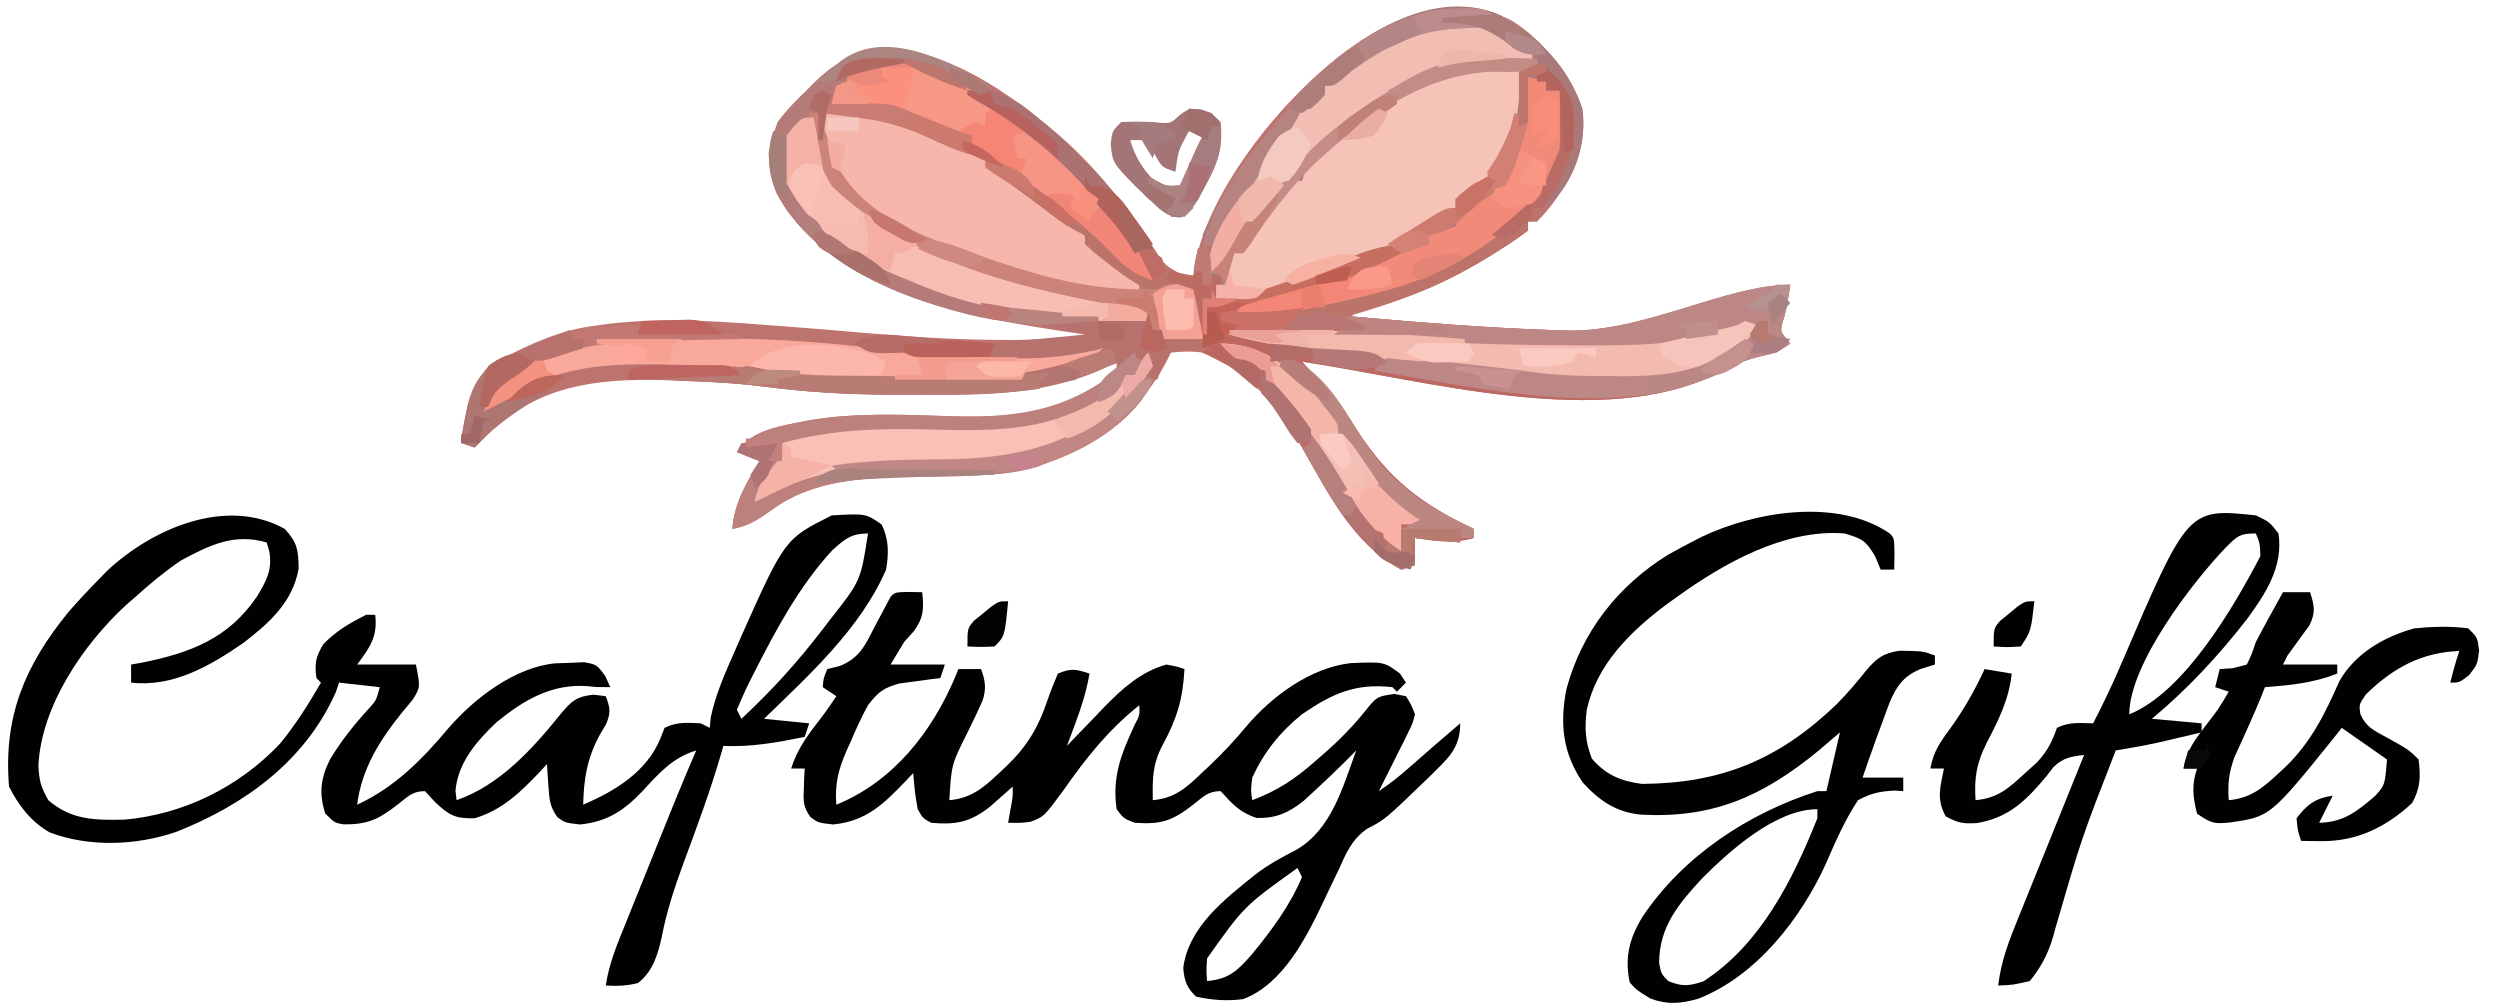 <svg height="222" width="553" xmlns="http://www.w3.org/2000/svg" version="1.1">
<path transform="translate(332.125,3.5)" fill="#BD746F" d="M0 0 C8.394 4.93 14.701 11.176 17.875 20.5 C18.998 28.504 16.059 35.264 11.312 41.562 C9.496 43.848 9.496 43.848 7.875 45.5 C7.215 45.5 6.555 45.5 5.875 45.5 C5.875 46.16 5.875 46.82 5.875 47.5 C3.842 49.024 1.832 50.399 -0.312 51.75 C-0.945 52.15 -1.577 52.551 -2.228 52.963 C-11.013 58.416 -19.998 62.553 -30.078 64.957 C-32.103 65.311 -32.103 65.311 -33.125 66.5 C-18.471 67.803 -3.831 68.989 10.875 69.5 C12.079 69.543 13.283 69.585 14.523 69.629 C29.92 69.898 48.702 70.151 60.875 59.5 C61.865 59.5 62.855 59.5 63.875 59.5 C62.967 65.207 62.967 65.207 62.188 67.688 C61.603 69.837 61.603 69.837 63.875 72.5 C60.875 74.5 60.875 74.5 57.312 75.312 C53.87 76.101 51.055 77.344 47.938 79 C22.605 91.953 -17.039 80.489 -44.125 76.5 C-43.596 77.078 -43.067 77.656 -42.522 78.251 C-38.623 82.564 -35.046 86.776 -31.938 91.688 C-24.843 102.564 -17.833 107.964 -6.125 113.5 C-6.125 114.16 -6.125 114.82 -6.125 115.5 C-10.736 116.797 -14.463 116.211 -19.125 115.5 C-19.125 117.48 -19.125 119.46 -19.125 121.5 C-20.115 121.83 -21.105 122.16 -22.125 122.5 C-32.646 117 -38.115 105.894 -43.787 95.988 C-49.239 86.724 -55.773 78.438 -66.125 74.5 C-68.631 74.145 -70.586 74.23 -73.125 74.5 C-73.405 75.068 -73.684 75.637 -73.973 76.223 C-80.34 88.486 -89.997 94.648 -102.605 99.738 C-107.941 101.351 -113.371 101.625 -118.914 101.711 C-120.186 101.739 -121.459 101.768 -122.77 101.797 C-125.4 101.848 -128.03 101.893 -130.66 101.93 C-141.238 102.185 -152.343 102.7 -161.188 109.125 C-164.185 111.262 -166.466 112.875 -170.125 113.5 C-169.675 107.647 -167.087 103.418 -164.125 98.5 C-165.775 97.84 -167.425 97.18 -169.125 96.5 C-165.67 91.318 -159.111 90.747 -153.27 89.492 C-142.67 87.684 -131.782 88.248 -121.073 88.597 C-107.999 88.955 -95.327 87.727 -85.125 78.5 C-85.125 77.84 -85.125 77.18 -85.125 76.5 C-86.28 77.098 -87.435 77.696 -88.625 78.312 C-100.92 83.697 -114.295 83.965 -127.488 83.836 C-130.057 83.813 -132.625 83.816 -135.193 83.822 C-144.659 83.806 -153.86 83.208 -163.242 81.979 C-168.801 81.293 -174.343 81.012 -179.938 80.812 C-180.953 80.765 -181.968 80.718 -183.014 80.67 C-197.86 80.093 -211.401 80.98 -222.938 91.312 C-224.351 92.69 -225.754 94.08 -227.125 95.5 C-228.115 95.17 -229.105 94.84 -230.125 94.5 C-229.875 92.125 -229.875 92.125 -229.125 88.5 C-228.995 87.727 -228.865 86.953 -228.73 86.156 C-227.486 81.441 -225.787 78.679 -221.617 76.148 C-214.868 72.507 -207.799 69.362 -200.125 68.5 C-199.002 68.34 -199.002 68.34 -197.855 68.176 C-186.232 66.73 -174.448 67.467 -162.812 68.375 C-161.608 68.464 -160.403 68.553 -159.161 68.644 C-153.303 69.081 -147.449 69.552 -141.598 70.078 C-131.051 71.014 -120.593 71.679 -110 71.688 C-109.01 71.688 -108.021 71.689 -107.001 71.69 C-101.942 71.651 -97.111 71.363 -92.125 70.5 C-93.09 70.358 -93.09 70.358 -94.074 70.212 C-117.16 66.744 -142.304 62.745 -157.812 43.395 C-161.367 38.174 -162.688 33.544 -161.516 27.207 C-159.791 22.61 -157.431 20.098 -153.938 16.75 C-153.385 16.187 -152.833 15.623 -152.264 15.043 C-147.955 10.81 -143.868 8.138 -137.789 7.102 C-122.791 7.274 -108.941 16.761 -98.125 26.5 C-97.385 27.166 -97.385 27.166 -96.63 27.846 C-88.975 34.844 -82.761 42.275 -77.17 51.027 C-74.539 55.231 -74.539 55.231 -70.281 57.484 C-69.57 57.49 -68.858 57.495 -68.125 57.5 C-68.018 56.641 -67.911 55.783 -67.801 54.898 C-64.384 37.718 -47.97 17.783 -34.25 7.688 C-24.509 1.239 -11.64 -5.317 0 0 Z"></path>
<path transform="translate(332.125,3.5)" fill="#A97879" d="M0 0 C8.394 4.93 14.701 11.176 17.875 20.5 C18.749 26.728 17.148 33.198 13.562 38.406 C12.389 39.819 11.139 41.168 9.875 42.5 C9.875 39.349 10.227 38.574 11.812 36 C14.952 30.869 15.424 26.421 14.875 20.5 C14.182 17.748 13.335 16.003 11.875 13.5 C9.806 12.457 9.806 12.457 7.875 12.5 C7.875 13.16 7.875 13.82 7.875 14.5 C8.535 14.5 9.195 14.5 9.875 14.5 C9.875 15.16 9.875 15.82 9.875 16.5 C10.865 16.5 11.855 16.5 12.875 16.5 C14.786 22.234 14.853 29.141 12.121 34.645 C6.91 42.403 0.039 48.965 -8.125 53.5 C-8.742 53.87 -9.36 54.24 -9.996 54.621 C-20.449 60.437 -32.648 62.549 -44.238 65.083 C-45.725 65.412 -47.208 65.764 -48.688 66.125 C-52.187 66.663 -55.585 66.56 -59.125 66.5 C-58.125 64.5 -58.125 64.5 -55.967 63.71 C-55.03 63.459 -54.094 63.208 -53.129 62.949 C-52.094 62.662 -51.06 62.376 -49.994 62.08 C-47.825 61.495 -45.656 60.911 -43.486 60.33 C-36.577 58.41 -30.405 55.968 -24.125 52.5 C-28.207 52.5 -30.176 53.15 -33.887 54.688 C-35.006 55.139 -36.126 55.59 -37.279 56.055 C-39.618 57.011 -41.954 57.975 -44.287 58.945 C-50.908 61.598 -55.984 63.108 -63.125 62.5 C-62.795 60.85 -62.465 59.2 -62.125 57.5 C-63.115 57.5 -64.105 57.5 -65.125 57.5 C-65.104 56.572 -65.084 55.644 -65.062 54.688 C-64.967 51.477 -64.967 51.477 -66.125 48.5 C-65.114 46.247 -64.066 44.237 -62.812 42.125 C-62.451 41.507 -62.09 40.889 -61.719 40.253 C-57.718 33.573 -53.07 27.502 -48.125 21.5 C-46.994 20.119 -46.994 20.119 -45.84 18.711 C-35.721 6.897 -16.392 -7.487 0 0 Z"></path>
<path transform="translate(63,117)" fill="#010101" d="M0 0 C2.797 3.059 2.994 4.646 3.062 8.812 C1.718 16.199 -3.389 20.769 -9.125 25.188 C-16.547 30.314 -24.737 35.053 -34 34 C-34 32.68 -34 31.36 -34 30 C-33.178 29.853 -32.355 29.706 -31.508 29.555 C-20.838 27.411 -12.356 24.173 -6.121 14.883 C-4.048 11.402 -2.829 9.279 -3.375 5.188 C-3.581 4.466 -3.788 3.744 -4 3 C-11.171 0.881 -16.618 3.56 -23 7 C-26.58 9.421 -29.798 12.102 -33 15 C-33.687 15.594 -34.374 16.189 -35.082 16.801 C-44.587 25.556 -53.861 39.159 -54.5 52.312 C-54.348 55.661 -54.002 56.996 -52.312 60 C-47.217 64.407 -42.027 64.43 -35.539 64.312 C-22.356 63.148 -10.135 57.082 -1.082 47.523 C2.403 43.3 5.252 38.727 8 34 C7.67 33.67 7.34 33.34 7 33 C6.546 29.734 6.83 28.279 8.562 25.438 C11.53 22.47 14.247 20.876 18 19 C18.66 19 19.32 19 20 19 C20.566 23.814 18.826 26.203 16 30 C20.29 30 24.58 30 29 30 C30 35 30 35 28.27 37.797 C27.053 39.259 27.053 39.259 25.812 40.75 C20.891 46.895 17.026 53.05 16 61 C24.385 57.129 30.428 50.947 36.312 43.938 C42.06 37.357 50.904 30.593 59.812 29.727 C60.864 29.693 61.916 29.66 63 29.625 C64.052 29.576 65.104 29.527 66.188 29.477 C69 30 69 30 70.875 32.523 C71.246 33.341 71.618 34.158 72 35 C69 35 69 35 67.125 34.789 C59.093 34.169 53.009 37.754 46.887 42.711 C42.466 46.895 38.283 51.671 37.75 57.938 C37.833 58.618 37.915 59.299 38 60 C47.598 56.663 54.886 48.568 61.12 40.811 C63.515 37.988 64.568 37.044 68.324 36.66 C69.207 36.772 70.09 36.884 71 37 C71.98 39.585 72.154 40.643 71.039 43.227 C70.572 44.018 70.106 44.81 69.625 45.625 C66.871 50.752 66.135 55.23 66 61 C73.057 57.975 80.072 53.71 83.102 46.309 C83.546 45.166 83.546 45.166 84 44 C86.739 42.63 88.971 42.874 92 43 C92.66 43.33 93.32 43.66 94 44 C94.07 43.241 94.139 42.481 94.211 41.699 C95.334 36.432 97.461 31.73 99.625 26.812 C100.077 25.783 100.529 24.754 100.995 23.694 C110.609 2.195 110.609 2.195 121 -3 C128.509 -3.417 128.509 -3.417 132 -1 C133.654 2.307 133.608 5.439 133 9 C127.37 22.001 116.009 32.296 106 42 C109.3 42.33 112.6 42.66 116 43 C115.67 43.99 115.34 44.98 115 46 C108.932 47.229 103.201 48.276 97 48 C96.755 48.864 96.755 48.864 96.504 49.746 C94.126 57.911 91.194 65.844 88.229 73.811 C86.256 79.195 84.495 84.446 83.416 90.084 C82.557 94.042 81.437 97.898 78.125 100.438 C75.672 101.087 73.526 101.14 71 101 C71.722 96.037 73.62 91.624 75.492 87.008 C75.839 86.144 76.185 85.279 76.543 84.389 C77.649 81.633 78.762 78.879 79.875 76.125 C80.616 74.28 81.357 72.435 82.098 70.59 C85.002 63.365 87.905 56.146 91 49 C85.74 50.607 82.794 54.015 79.193 57.924 C75.04 62.289 71.355 64.761 65.312 65.375 C62 65 62 65 60.336 63.801 C58.587 61.443 58.501 59.722 58.312 56.812 C58.247 55.911 58.181 55.01 58.113 54.082 C58.057 53.051 58.057 53.051 58 52 C57.515 52.531 57.031 53.062 56.531 53.609 C52.21 58.164 48.132 62.164 42 64 C37.675 64.085 36.435 63.405 33.25 60.438 C32.508 59.633 31.765 58.829 31 58 C28.213 58 27.176 59.238 25 60.938 C20.833 64.178 18.407 65.43 12.914 65.34 C11 65 11 65 8.938 62.938 C7.525 58.512 7.907 55.207 9.98 51.02 C12.493 46.815 15.451 43.14 18.766 39.543 C20.225 37.901 20.225 37.901 21 35 C18.03 34.67 15.06 34.34 12 34 C11.764 34.695 11.528 35.39 11.285 36.105 C4.503 51.381 -8.951 61.063 -24 67 C-32.805 70.043 -43.251 70.443 -52.023 67.125 C-56.086 64.813 -58.929 61.142 -61 57 C-62.286 41.5 -57.513 30.202 -47.793 18.297 C-45.592 15.793 -43.336 13.378 -41 11 C-40.437 10.424 -39.873 9.848 -39.293 9.254 C-29.242 -0.162 -12.864 -7.174 0 0 Z M121.082 4.738 C113.819 12.628 108.63 22.307 103.812 31.812 C103.214 32.987 103.214 32.987 102.604 34.185 C101.668 36.091 100.825 38.043 100 40 C100.33 40.66 100.66 41.32 101 42 C107.618 35.86 113.457 29.424 118.938 22.25 C119.48 21.542 120.023 20.833 120.583 20.104 C127.389 11.474 127.389 11.474 129 1 C125.263 1 123.796 2.287 121.082 4.738 Z"></path>
<path transform="translate(210,14)" fill="#B57B78" d="M0 0 C3.063 1.567 6.048 3.234 9 5 C8.34 5.66 7.68 6.32 7 7 C7.461 7.34 7.923 7.681 8.398 8.031 C10.609 9.674 12.805 11.336 15 13 C15.794 13.592 16.588 14.183 17.406 14.793 C26.106 21.469 33.35 29.394 39.75 38.285 C40.889 39.847 42.128 41.335 43.375 42.812 C45 45 45 45 45 48 C41.041 46.676 38.864 45.13 36.062 42.062 C27.505 33.221 17.525 26.084 7.133 19.559 C6.429 19.044 5.725 18.53 5 18 C5 17.34 5 16.68 5 16 C4.408 15.89 3.817 15.781 3.207 15.668 C2.417 15.509 1.627 15.351 0.812 15.188 C0.035 15.037 -0.742 14.886 -1.543 14.73 C-4 14 -4 14 -6.254 12.504 C-10.01 10.447 -13.533 10.162 -17.75 9.75 C-18.53 9.66 -19.31 9.57 -20.113 9.477 C-22.071 9.266 -24.035 9.126 -26 9 C-26.33 9.33 -26.66 9.66 -27 10 C-25.784 10.147 -25.784 10.147 -24.543 10.297 C-14.768 11.617 -6.465 13.913 2 19 C3.516 19.464 3.516 19.464 5.062 19.938 C8.409 21.148 9.538 22.468 12 25 C13.379 25.963 14.777 26.897 16.188 27.812 C23.069 32.302 29.193 37.193 35 43 C38.291 45.721 41.637 48.369 45 51 C45.99 50.34 46.98 49.68 48 49 C51.062 48.688 51.062 48.688 54 49 C56.802 53.202 56.145 56.001 56 61 C53.03 61 50.06 61 47 61 C47 60.34 47 59.68 47 59 C46.34 59 45.68 59 45 59 C44.67 58.34 44.34 57.68 44 57 C42.944 57.069 42.944 57.069 41.867 57.139 C28.159 57.986 15.346 58.749 2 55 C1.36 54.822 0.721 54.643 0.062 54.459 C-14.944 50.169 -30.218 43.133 -38.164 28.902 C-40.679 23.179 -40.145 18.719 -38 13 C-36.166 10.498 -34.048 8.393 -31.812 6.25 C-31.26 5.687 -30.708 5.123 -30.139 4.543 C-21.163 -4.276 -11.285 -4.938 0 0 Z"></path>
<path transform="translate(201.062,130.938)" fill="#010101" d="M0 0 C1.454 0.031 1.454 0.031 2.938 0.062 C3.283 3.773 3.315 5.529 1.125 8.625 C0.042 9.832 0.042 9.832 -1.062 11.062 C-2.053 12.713 -3.042 14.363 -4.062 16.062 C-0.102 16.062 3.857 16.062 7.938 16.062 C7.442 17.547 7.442 17.547 6.938 19.062 C6.118 19.16 5.298 19.258 4.453 19.359 C3.375 19.509 2.298 19.658 1.188 19.812 C0.12 19.952 -0.947 20.091 -2.047 20.234 C-5.655 21.225 -6.8 22.1 -9.062 25.062 C-10.486 27.62 -11.663 30.248 -12.812 32.938 C-13.128 33.632 -13.444 34.327 -13.77 35.043 C-15.584 39.213 -16.44 42.427 -16.062 47.062 C-3.496 41.943 5.073 31.015 10.238 18.785 C10.584 17.932 10.584 17.932 10.938 17.062 C12.588 17.062 14.238 17.062 15.938 17.062 C16.921 19.62 17.142 21.45 16.27 24.066 C15.229 26.404 14.133 28.705 13 31 C9.395 38.154 9.395 38.154 8.938 46.062 C13.814 45.64 16.569 43.236 20 40 C20.533 39.503 21.066 39.005 21.615 38.493 C26.212 34.06 28.669 29.861 30.684 23.828 C31.352 21.876 32.137 19.964 32.938 18.062 C35.884 16.849 36.826 17.025 39.938 18.062 C39.281 21.845 38.217 25.281 36.875 28.875 C36.513 29.851 36.151 30.827 35.777 31.832 C35.5 32.568 35.223 33.304 34.938 34.062 C35.32 33.659 35.702 33.256 36.096 32.841 C37.865 30.987 39.651 29.15 41.438 27.312 C42.038 26.678 42.639 26.044 43.258 25.391 C47.222 21.342 51.359 17.615 56.938 16.062 C59.174 16.47 59.174 16.47 60.938 17.062 C60.62 23.63 59.244 28.129 56.094 33.898 C53.872 38.057 53.85 41.414 53.938 46.062 C58.805 45.643 61.431 43.259 64.812 40 C65.608 39.255 65.608 39.255 66.419 38.495 C69.325 35.738 72.011 32.905 74.562 29.812 C80.219 23.093 88.804 16.763 97.672 15.75 C105.095 15.436 105.095 15.436 108.625 18.062 C109.058 18.723 109.491 19.383 109.938 20.062 C109.278 20.723 108.618 21.383 107.938 22.062 C107.608 21.733 107.278 21.402 106.938 21.062 C98.792 20.143 93.626 22.468 86.938 27.062 C82.052 31.018 78.576 35.362 75.938 41.062 C75.599 43.857 75.599 43.857 75.938 46.062 C81.524 43.975 85.491 41.316 89.938 37.375 C90.55 36.846 91.162 36.316 91.793 35.771 C95.151 32.819 98.134 29.81 100.938 26.312 C103.528 23.122 103.528 23.122 107.375 22.562 C108.221 22.727 109.066 22.892 109.938 23.062 C111.035 24.806 111.035 24.806 111.938 27.062 C111.43 29.077 111.43 29.077 110.383 31.172 C110.015 31.926 109.648 32.68 109.27 33.457 C108.672 34.623 108.672 34.623 108.062 35.812 C107.672 36.605 107.281 37.398 106.879 38.215 C105.912 40.172 104.932 42.12 103.938 44.062 C106.407 42.416 108.48 40.773 110.688 38.812 C114.408 35.526 118.163 32.286 121.938 29.062 C121.938 34.901 118.915 37.044 114.938 41.062 C105.242 50.398 105.242 50.398 101.352 52.379 C97.86 54.814 96.672 57.882 94.938 61.688 C94.241 63.14 93.543 64.592 92.844 66.043 C92.514 66.74 92.184 67.436 91.844 68.154 C87.987 76.277 82.847 86.676 73.938 90.062 C70.386 90.534 66.984 90.304 63.5 89.5 C61.475 87.637 60.875 85.901 60.672 83.172 C61.814 74.104 69.893 67.926 76.555 62.555 C79.458 60.321 82.492 58.679 85.75 57 C93.546 52.405 95.951 43.15 98.938 35.062 C98.205 35.801 97.473 36.54 96.719 37.301 C94.332 39.671 91.924 41.986 89.438 44.25 C88.705 44.924 87.973 45.598 87.219 46.293 C83.863 48.896 81.196 50.089 76.938 50 C73.204 48.833 71.557 46.9 68.938 44.062 C66.151 44.062 65.113 45.3 62.938 47 C58.334 50.579 55.942 51.477 49.938 51.062 C47.5 50.125 47.5 50.125 45.938 48.062 C44.92 40.939 46.875 36.024 49.844 29.566 C51.071 27.212 51.071 27.212 50.938 25.062 C44.071 30.557 39.159 36.746 34.139 43.918 C29.872 49.707 29.872 49.707 26.946 50.821 C25.004 51.102 25.004 51.102 21.938 51.062 C22.185 49.639 22.185 49.639 22.438 48.188 C22.99 45.261 22.99 45.261 22.938 43.062 C22.479 43.472 22.02 43.882 21.547 44.305 C20.933 44.844 20.32 45.382 19.688 45.938 C19.084 46.471 18.481 47.005 17.859 47.555 C13.596 50.899 10.39 51.558 4.938 51.062 C3.062 50.062 3.062 50.062 1.938 48.062 C1.403 45.381 1.162 42.799 0.938 40.062 C0.43 40.605 -0.078 41.148 -0.602 41.707 C-5.565 46.866 -9.353 50.685 -16.75 51.438 C-20.062 51.062 -20.062 51.062 -21.758 49.832 C-23.449 47.539 -23.372 46.192 -23.25 43.375 C-23.223 42.567 -23.196 41.759 -23.168 40.926 C-23.133 40.311 -23.098 39.696 -23.062 39.062 C-24.052 39.062 -25.043 39.062 -26.062 39.062 C-24.693 34.68 -22.28 31.503 -19.5 27.93 C-18.288 26.356 -17.164 24.715 -16.062 23.062 C-17.052 22.402 -18.043 21.742 -19.062 21.062 C-18.938 19.188 -18.938 19.188 -18.062 17.062 C-16.684 16.72 -16.684 16.72 -15.277 16.371 C-11.017 14.637 -9.732 11.92 -7.75 8 C-7.067 6.717 -6.384 5.434 -5.699 4.152 C-5.159 3.133 -4.619 2.113 -4.062 1.062 C-3.062 0.062 -3.062 0.062 0 0 Z M85.938 61.062 C74.142 69.501 74.142 69.501 65.938 81.062 C65.77 83.73 65.77 83.73 65.938 86.062 C70.847 85.642 72.752 83.714 75.938 80.062 C80.192 74.882 84.344 69.282 86.938 63.062 C86.608 62.403 86.278 61.742 85.938 61.062 Z"></path>
<path transform="translate(396,63)" fill="#BC6860" d="M0 0 C-0.908 5.707 -0.908 5.707 -1.688 8.188 C-2.272 10.337 -2.272 10.337 0 13 C-3 15 -3 15 -6.562 15.812 C-10.005 16.601 -12.82 17.844 -15.938 19.5 C-41.27 32.453 -80.914 20.989 -108 17 C-107.471 17.578 -106.942 18.156 -106.397 18.751 C-102.498 23.064 -98.921 27.276 -95.812 32.188 C-88.718 43.064 -81.708 48.464 -70 54 C-70 54.66 -70 55.32 -70 56 C-74.611 57.297 -78.338 56.711 -83 56 C-83 57.98 -83 59.96 -83 62 C-83.99 62.33 -84.98 62.66 -86 63 C-96.521 57.5 -101.99 46.394 -107.662 36.488 C-112.329 28.558 -117.566 21.217 -126 17 C-126.763 16.608 -127.526 16.216 -128.312 15.812 C-128.869 15.544 -129.426 15.276 -130 15 C-126.171 10.989 -123.574 9.749 -118.02 9.586 C-116.856 9.547 -115.693 9.509 -114.494 9.469 C-113.279 9.438 -112.064 9.407 -110.812 9.375 C-109.586 9.336 -108.359 9.298 -107.096 9.258 C-104.064 9.163 -101.032 9.078 -98 9 C-97.67 8.34 -97.34 7.68 -97 7 C-96.067 7.083 -96.067 7.083 -95.114 7.168 C-81.087 8.404 -67.075 9.511 -53 10 C-51.796 10.043 -50.592 10.085 -49.352 10.129 C-32.066 10.431 -14.287 0 0 0 Z"></path>
<path transform="translate(418,118)" fill="#010101" d="M0 0 C1 1 1 1 1.062 4.562 C1.042 5.697 1.021 6.831 1 8 C0.01 8 -0.98 8 -2 8 C-2.588 6.577 -2.588 6.577 -3.188 5.125 C-5.281 1.515 -6.123 1.159 -10 0 C-23.176 -1.044 -36.681 6.564 -47 14 C-47.875 14.629 -48.751 15.258 -49.652 15.906 C-57.528 21.875 -64.813 29.029 -67 39 C-67.514 42.894 -67.355 46.113 -65.875 49.812 C-62.817 53.38 -59.408 54.826 -54.773 55.398 C-37.054 55.276 -24.396 49.906 -11.719 37.766 C-9.385 35.392 -7.312 32.981 -5.25 30.375 C-2.923 27.592 -1.428 26.475 2.188 25.938 C7.394 26.023 7.394 26.023 10 27 C10 27.66 10 28.32 10 29 C8.928 29.33 7.855 29.66 6.75 30 C3.054 31.625 1.596 33.641 -0.023 37.395 C-2.089 42.906 -4.092 48.431 -6 54 C-3.03 54 -0.06 54 3 54 C3 54.99 3 55.98 3 57 C2.371 56.959 1.742 56.917 1.094 56.875 C-2.155 57.032 -4.111 57.45 -7 59 C-9.942 63.426 -11.969 68.123 -14.084 72.985 C-19.655 85.24 -29.504 97.883 -42.32 102.91 C-46.204 104.009 -49.118 104.306 -52.938 102.875 C-56 101 -56 101 -57.5 99.312 C-58.687 93.824 -57.546 89.48 -54.688 84.812 C-45.702 71.349 -31.344 61.921 -16 57 C-15.34 57 -14.68 57 -14 57 C-13.01 52.71 -12.02 48.42 -11 44 C-12.568 45.341 -14.135 46.681 -15.75 48.062 C-28.154 58.21 -39.099 63.063 -55.071 62.195 C-60.587 61.637 -64.209 59.106 -67.875 55.125 C-72.329 48.575 -72.99 42.216 -71.535 34.551 C-68.158 21.822 -60.159 11.601 -49 4.688 C-47.347 3.767 -45.681 2.87 -44 2 C-43.247 1.609 -42.494 1.219 -41.719 0.816 C-29.753 -4.935 -11.465 -7.882 0 0 Z M-41.426 76.227 C-46.632 81.836 -51 87.012 -51 95 C-50.549 97.406 -50.549 97.406 -49 99 C-45.903 100.291 -44.369 100.123 -41.188 99.062 C-28.554 90.888 -21.446 76.635 -16 63 C-16 62.34 -16 61.68 -16 61 C-25.167 61 -35.275 70.091 -41.426 76.227 Z"></path>
<path transform="translate(336,15)" fill="#F6C3B9" d="M0 0 C0.54 9.576 -0.929 17.322 -7 25 C-11.421 29 -11.421 29 -14 29 C-14 29.66 -14 30.32 -14 31 C-16.075 32.523 -18.112 33.867 -20.312 35.188 C-20.975 35.586 -21.638 35.985 -22.321 36.395 C-29.816 40.722 -37.781 43.483 -45.943 46.269 C-48.561 47.2 -51.087 48.308 -53.625 49.438 C-58.207 51.333 -62.079 51.318 -67 51 C-67 50.01 -67 49.02 -67 48 C-66.34 48 -65.68 48 -65 48 C-64.34 45.69 -63.68 43.38 -63 41 C-62.34 41 -61.68 41 -61 41 C-60.763 40.295 -60.526 39.59 -60.281 38.863 C-58.775 35.497 -56.844 33.03 -54.5 30.188 C-53.706 29.212 -52.912 28.236 -52.094 27.23 C-51.403 26.494 -50.712 25.758 -50 25 C-49.34 25 -48.68 25 -48 25 C-47.67 24.01 -47.34 23.02 -47 22 C-34.825 9.157 -17.993 -1.034 0 0 Z"></path>
<path transform="translate(499,114)" fill="#010101" d="M0 0 C3 1.438 3 1.438 5 4 C6.114 11.296 2.136 17.367 -2 23 C-8.332 31.101 -15.088 38.406 -23 45 C-19.37 45.33 -15.74 45.66 -12 46 C-12 46.66 -12 47.32 -12 48 C-14.041 48.482 -16.083 48.96 -18.125 49.438 C-19.262 49.704 -20.399 49.971 -21.57 50.246 C-24.705 50.935 -27.833 51.485 -31 52 C-38.571 71.435 -38.571 71.435 -44.378 91.441 C-45.495 95.97 -47.041 99.375 -50 103 C-53.75 103.875 -53.75 103.875 -57 104 C-56.371 98.535 -54.535 93.886 -52.473 88.84 C-52.124 87.972 -51.775 87.105 -51.415 86.211 C-50.303 83.451 -49.183 80.694 -48.062 77.938 C-47.313 76.08 -46.563 74.223 -45.814 72.365 C-44.44 68.957 -43.062 65.55 -41.68 62.144 C-40.445 59.1 -39.216 56.052 -38 53 C-40.943 53.342 -42.586 53.609 -44.773 55.672 C-45.302 56.358 -45.83 57.043 -46.375 57.75 C-50.801 63.063 -54.676 66.892 -61.688 68.062 C-64.791 68.232 -65.824 68.096 -68.625 66.562 C-70.679 62.734 -69.842 60.212 -69 56 C-69.99 56 -70.98 56 -72 56 C-71.379 52.391 -69.857 50.167 -67.688 47.25 C-64.609 42.981 -62.209 38.771 -60 34 C-58.02 34.33 -56.04 34.66 -54 35 C-54.629 40.749 -56.925 45.306 -59.561 50.346 C-61.739 54.735 -62.355 57.993 -62 63 C-57.169 62.542 -54.824 60.489 -51.312 57.25 C-50.36 56.389 -49.407 55.528 -48.426 54.641 C-46.069 52.076 -45.145 50.225 -44 47 C-41.291 45.646 -38.991 45.935 -36 46 C-33.67 41.527 -31.554 37.011 -29.571 32.373 C-15.018 -1.581 -15.018 -1.581 0 0 Z M-6.562 7 C-13.974 14.711 -28 32.919 -28 44 C-15.849 39.14 -4.812 20.169 1 9 C0.887 6.16 0.887 6.16 0 4 C-3.629 4 -4.027 4.543 -6.562 7 Z"></path>
<path transform="translate(182,25)" fill="#F7B6AB" d="M0 0 C11.005 -0.894 20.688 2.299 30 8 C31.578 8.495 31.578 8.495 33.188 9 C36.457 10.163 37.594 11.525 40 14 C41.379 14.963 42.777 15.897 44.188 16.812 C51.045 21.286 57.281 26.13 63 32 C64.865 33.578 66.745 35.133 68.645 36.668 C69.092 37.108 69.539 37.547 70 38 C70 38.66 70 39.32 70 40 C60.156 40.371 51.218 38.322 42 35 C41.103 34.704 40.206 34.407 39.281 34.102 C9.905 24.239 9.905 24.239 2 12 C0.535 7.995 0 4.282 0 0 Z"></path>
<path transform="translate(251,78)" fill="#BC817D" d="M0 0 C0.99 0 1.98 0 3 0 C4.016 3.049 4.427 4.882 3.27 7.914 C-2.331 17.117 -13.017 22.783 -23.112 25.587 C-31.858 27.603 -40.752 27.384 -49.682 27.479 C-60.227 27.699 -71.246 28.221 -80.062 34.625 C-83.06 36.762 -85.341 38.375 -89 39 C-88.55 33.147 -85.962 28.918 -83 24 C-85.475 23.01 -85.475 23.01 -88 22 C-84.545 16.818 -77.986 16.247 -72.145 14.992 C-61.545 13.184 -50.657 13.748 -39.948 14.097 C-26.432 14.467 -14.856 12.807 -4 4 C-3.216 3.216 -2.433 2.433 -1.625 1.625 C-1.089 1.089 -0.552 0.552 0 0 Z"></path>
<path transform="translate(505,131)" fill="#010101" d="M0 0 C1.98 0 3.96 0 6 0 C6.944 3.065 7.268 4.457 5.82 7.387 C5.261 8.146 4.701 8.905 4.125 9.688 C3.571 10.454 3.016 11.221 2.445 12.012 C1.968 12.668 1.491 13.324 1 14 C0.67 14.66 0.34 15.32 0 16 C3.96 16 7.92 16 12 16 C12 16.66 12 17.32 12 18 C6.721 20.084 1.605 20.579 -4 21 C-4.266 21.682 -4.531 22.364 -4.805 23.066 C-5.664 25.175 -6.571 27.265 -7.508 29.34 C-8.041 30.527 -8.575 31.714 -9.125 32.938 C-9.664 34.122 -10.203 35.307 -10.758 36.527 C-11.988 39.966 -12.254 42.387 -12 46 C-7.207 45.56 -4.461 43.301 -1.062 40.125 C-0.535 39.637 -0.007 39.149 0.537 38.646 C6.236 33.147 9.315 26.79 12.5 19.625 C15.996 13.507 22.335 9.865 29 8 C33.036 7.598 36.974 7.46 41 8 C43 10 43 10 43.375 12.875 C43 16 43 16 41.125 18.375 C39 20 39 20 37 20 C37.576 17.614 38.222 15.333 39 13 C30.582 13.312 24.317 16.76 18.312 22.625 C16.817 24.834 16.817 24.834 17.109 26.953 C18.381 29.876 20.174 30.611 22.938 32.125 C27.858 34.858 27.858 34.858 30 37 C30.435 40.839 30.434 43.207 28.562 46.625 C22.729 52.032 16.224 55.18 8.25 55.062 C7.451 55.053 6.652 55.044 5.828 55.035 C5.225 55.024 4.622 55.012 4 55 C3.25 52.75 3.25 52.75 3 50 C5.284 46.954 7.222 45.54 11 45 C10 47 9 49 8 51 C13.499 50.863 16.343 48.474 20.363 45.082 C22.554 42.638 22.554 42.638 23 37 C19.7 34.69 16.4 32.38 13 30 C12.429 30.722 11.858 31.444 11.27 32.188 C-2.814 49.64 -2.814 49.64 -11.75 50.938 C-15.313 51.28 -15.832 51.112 -19 49 C-19.951 45.356 -20.239 42.58 -19 39 C-19.99 39 -20.98 39 -22 39 C-21.398 35.029 -19.387 32.537 -17 29.375 C-14.268 25.831 -14.268 25.831 -12 22 C-12.99 21.67 -13.98 21.34 -15 21 C-14.67 19.68 -14.34 18.36 -14 17 C-12.577 16.907 -12.577 16.907 -11.125 16.812 C-10.094 16.544 -9.062 16.276 -8 16 C-6.927 13.738 -6.927 13.738 -6 11 C-4.984 9.049 -3.941 7.112 -2.875 5.188 C-2.336 4.212 -1.797 3.236 -1.242 2.23 C-0.832 1.494 -0.422 0.758 0 0 Z"></path>
<path transform="translate(342,15)" fill="#BC7369" d="M0 0 C3.994 3.687 5.619 5.735 6.238 11.043 C6.448 17.117 5.046 21.741 2 27 C1.34 27.66 0.68 28.32 0 29 C-0.707 30.65 -1.379 32.316 -2 34 C-2.66 34 -3.32 34 -4 34 C-4 34.66 -4 35.32 -4 36 C-6.033 37.524 -8.043 38.899 -10.188 40.25 C-10.821 40.651 -11.454 41.052 -12.107 41.466 C-22.161 47.703 -32.619 51.833 -44 55 C-44 55.66 -44 56.32 -44 57 C-42.02 57.495 -42.02 57.495 -40 58 C-41.316 58.022 -41.316 58.022 -42.659 58.044 C-45.935 58.105 -49.211 58.18 -52.488 58.262 C-53.902 58.296 -55.316 58.324 -56.73 58.346 C-58.771 58.38 -60.811 58.433 -62.852 58.488 C-64.077 58.514 -65.302 58.541 -66.565 58.568 C-70.278 59.035 -72.775 60.146 -76 62 C-77.465 59.07 -77.021 56.322 -76.938 53.094 C-76.855 50.94 -76.855 50.94 -78 49 C-81.947 48.821 -84.598 48.906 -88 51 C-88 50.34 -88 49.68 -88 49 C-88.552 48.752 -89.103 48.505 -89.672 48.25 C-92.451 46.758 -94.781 44.963 -97.25 43 C-98.142 42.299 -99.034 41.597 -99.953 40.875 C-100.629 40.256 -101.304 39.638 -102 39 C-102 38.34 -102 37.68 -102 37 C-102.539 36.76 -103.078 36.52 -103.633 36.273 C-106.622 34.665 -109.18 32.689 -111.875 30.625 C-114.987 28.246 -118.075 25.931 -121.383 23.836 C-122.246 23.23 -123.11 22.624 -124 22 C-124 21.34 -124 20.68 -124 20 C-124.928 19.773 -125.856 19.546 -126.812 19.312 C-130.197 18.36 -133.26 17 -136.438 15.5 C-144.254 11.879 -151.442 10.666 -160 10 C-159.67 8.68 -159.34 7.36 -159 6 C-158.67 6.66 -158.34 7.32 -158 8 C-156.805 7.965 -156.805 7.965 -155.586 7.93 C-145.17 7.752 -145.17 7.752 -140 10 C-138.272 10.691 -136.543 11.378 -134.812 12.062 C-133.973 12.404 -133.134 12.746 -132.27 13.098 C-130.534 13.788 -128.772 14.409 -127 15 C-125.986 15.986 -124.988 16.988 -124 18 C-122.498 19.089 -120.975 20.149 -119.438 21.188 C-111.228 26.871 -103.673 33.168 -96.324 39.922 C-91.963 43.888 -91.963 43.888 -87 47 C-96.677 29.796 -110.878 15.618 -128 6 C-124.927 5.012 -123.039 4.873 -120 6 C-106.339 14.034 -95.421 26.351 -86.994 39.578 C-84.391 43.753 -84.391 43.753 -80.16 45.98 C-79.447 45.987 -78.734 45.993 -78 46 C-77.67 44.02 -77.34 42.04 -77 40 C-76.01 39.67 -75.02 39.34 -74 39 C-74.33 41.31 -74.66 43.62 -75 46 C-74.01 46 -73.02 46 -72 46 C-72.33 47.65 -72.66 49.3 -73 51 C-64.9 50.587 -58.28 48.046 -50.812 45 C-48.529 44.078 -46.244 43.161 -43.957 42.25 C-42.956 41.843 -41.956 41.435 -40.925 41.016 C-37.949 39.982 -35.116 39.426 -32 39 C-32 39.66 -32 40.32 -32 41 C-43.583 47.014 -55.39 50.719 -68 54 C-57.859 54.151 -48.721 52.117 -39.105 49.004 C-36.314 48.101 -33.512 47.292 -30.688 46.5 C-17.296 42.431 -5.364 33.825 1.938 21.812 C3.497 16.216 3.234 10.772 3 5 C2.01 5 1.02 5 0 5 C0 4.34 0 3.68 0 3 C-0.66 3 -1.32 3 -2 3 C-2 2.34 -2 1.68 -2 1 C-1.34 0.67 -0.68 0.34 0 0 Z"></path>
<path transform="translate(140.285,74.734)" fill="#F8A99B" d="M0 0 C0.771 -0.003 1.541 -0.005 2.335 -0.008 C4.816 -0.012 7.296 0.001 9.777 0.016 C11.046 0.019 11.046 0.019 12.34 0.022 C26.549 0.064 40.664 0.595 54.756 2.549 C61.603 3.443 68.458 3.452 75.352 3.451 C77.447 3.453 79.542 3.471 81.637 3.49 C90.15 3.524 98.331 2.855 106.715 1.266 C105.715 3.266 105.715 3.266 102.258 4.52 C100.808 4.964 99.356 5.399 97.902 5.828 C97.177 6.049 96.452 6.27 95.705 6.498 C86.182 9.382 86.182 9.382 81.678 9.427 C80.891 9.436 80.104 9.446 79.293 9.456 C78.446 9.46 77.599 9.464 76.727 9.469 C75.84 9.476 74.953 9.482 74.04 9.489 C71.161 9.506 68.282 9.513 65.402 9.516 C63.932 9.519 63.932 9.519 62.432 9.523 C50.696 9.533 39.309 9.238 27.705 7.346 C20.142 6.166 12.677 5.927 5.027 5.891 C3.88 5.877 2.733 5.864 1.551 5.85 C-8.018 5.9 -17.761 6.912 -25.848 12.453 C-30.015 15.266 -30.015 15.266 -33.285 15.266 C-30.468 10.425 -28.129 8.147 -23.035 5.516 C-21.957 4.943 -20.88 4.371 -19.77 3.781 C-13.16 0.906 -7.117 -0.039 0 0 Z"></path>
<path transform="translate(386,71)" fill="#F3BAAF" d="M0 0 C0.99 0.33 1.98 0.66 3 1 C-1.529 7.491 -7.426 11.13 -15.246 12.617 C-35.877 14.721 -56.554 11.601 -77 9 C-77.721 8.909 -78.442 8.817 -79.185 8.723 C-83.876 8.125 -88.564 7.507 -93.25 6.875 C-94.426 6.717 -95.603 6.559 -96.815 6.396 C-102.661 5.577 -108.308 4.569 -114 3 C-114 2.67 -114 2.34 -114 2 C-101.935 1.768 -90.027 1.995 -78 3 C-65.554 3.984 -53.138 4.251 -40.655 4.3 C-38.574 4.308 -36.492 4.322 -34.411 4.341 C-16.76 4.842 -16.76 4.842 0 0 Z"></path>
<path transform="translate(205.824,15.508)" fill="#F79483" d="M0 0 C17.059 7.973 30.655 19.698 42.176 34.492 C43.224 35.776 43.224 35.776 44.293 37.086 C44.935 37.88 45.577 38.674 46.238 39.492 C46.807 40.193 47.375 40.895 47.961 41.617 C49.176 43.492 49.176 43.492 49.176 46.492 C45.217 45.168 43.04 43.622 40.238 40.555 C31.681 31.713 21.701 24.577 11.309 18.051 C10.605 17.536 9.901 17.022 9.176 16.492 C9.176 15.832 9.176 15.172 9.176 14.492 C8.288 14.328 8.288 14.328 7.383 14.16 C6.593 14.002 5.802 13.843 4.988 13.68 C4.211 13.529 3.434 13.378 2.633 13.223 C0.176 12.492 0.176 12.492 -2.074 10.992 C-5.851 8.932 -9.399 8.692 -13.637 8.305 C-14.425 8.223 -15.213 8.141 -16.025 8.057 C-17.957 7.858 -19.891 7.673 -21.824 7.492 C-21.494 6.172 -21.164 4.852 -20.824 3.492 C-20.164 3.492 -19.504 3.492 -18.824 3.492 C-18.494 2.502 -18.164 1.512 -17.824 0.492 C-12.142 -3.139 -6.015 -2.566 0 0 Z"></path>
<path transform="translate(180,26)" fill="#F8BEB4" d="M0 0 C0.135 0.773 0.271 1.547 0.41 2.344 C2.216 11.081 4.943 16.396 12.258 21.609 C14.789 23.188 17.363 24.606 20 26 C20.895 26.504 21.789 27.008 22.711 27.527 C38.546 36.052 56.52 38.723 74 42 C74 42.99 74 43.98 74 45 C56.226 45.705 37.279 43.281 21 36 C20.242 35.692 19.484 35.384 18.703 35.066 C8.456 30.809 -0.919 24.646 -6 14.438 C-7.171 10.412 -7.14 8.027 -6 4 C-2.821 0 -2.821 0 0 0 Z"></path>
<path transform="translate(332.988,7.27)" fill="#F2BEB3" d="M0 0 C2.217 1.453 4.18 2.814 6.012 4.73 C6.012 5.39 6.012 6.05 6.012 6.73 C4.901 6.684 3.789 6.638 2.645 6.59 C-17.029 6.005 -30.263 15.269 -44.501 28.285 C-48.411 32.086 -51.684 36.41 -54.988 40.73 C-55.94 41.861 -56.897 42.987 -57.863 44.105 C-60.037 46.66 -60.037 46.66 -61.613 49.48 C-62.988 51.73 -62.988 51.73 -65.988 53.73 C-65.689 46.841 -62.724 42.398 -58.988 36.73 C-58.396 35.822 -58.396 35.822 -57.792 34.896 C-48.557 20.751 -48.557 20.751 -44.988 16.73 C-44.328 16.73 -43.668 16.73 -42.988 16.73 C-42.658 15.74 -42.328 14.75 -41.988 13.73 C-41.328 13.73 -40.668 13.73 -39.988 13.73 C-39.988 13.07 -39.988 12.41 -39.988 11.73 C-29.177 2.549 -14.401 -6.118 0 0 Z"></path>
<path transform="translate(396,63)" fill="#BC8785" d="M0 0 C-0.908 5.707 -0.908 5.707 -1.688 8.188 C-2.272 10.337 -2.272 10.337 0 13 C-3 15 -3 15 -6.562 15.812 C-10.005 16.601 -12.82 17.844 -15.938 19.5 C-37.282 30.414 -69.497 22.706 -92 19 C-90.911 17.479 -90.911 17.479 -89 16 C-86.032 15.919 -86.032 15.919 -82.426 16.328 C-81.118 16.469 -79.81 16.609 -78.463 16.754 C-77.079 16.919 -75.696 17.084 -74.312 17.25 C-72.949 17.401 -71.585 17.551 -70.221 17.699 C-65.047 18.269 -59.881 18.871 -54.727 19.598 C-49.828 20.126 -44.986 20.184 -40.062 20.188 C-38.656 20.206 -38.656 20.206 -37.221 20.225 C-29.777 20.24 -22.437 19.584 -15.688 16.188 C-15.073 15.892 -14.458 15.597 -13.824 15.293 C-11.383 13.563 -9.831 11.348 -8 9 C-8.963 9.284 -9.927 9.569 -10.919 9.862 C-23.26 13.263 -35.014 13.547 -47.75 13.375 C-49.827 13.361 -51.904 13.348 -53.981 13.336 C-69.707 13.202 -85.342 12.5 -101 11 C-100.01 10.34 -99.02 9.68 -98 9 C-97.67 8.34 -97.34 7.68 -97 7 C-96.067 7.083 -96.067 7.083 -95.114 7.168 C-81.087 8.404 -67.075 9.511 -53 10 C-51.796 10.043 -50.592 10.085 -49.352 10.129 C-32.066 10.431 -14.287 0 0 0 Z"></path>
<path transform="translate(338,17)" fill="#F28A79" d="M0 0 C1.32 0.33 2.64 0.66 4 1 C4 1.66 4 2.32 4 3 C4.99 3 5.98 3 7 3 C8.911 8.734 8.978 15.641 6.246 21.145 C1.035 28.903 -5.836 35.465 -14 40 C-14.617 40.37 -15.235 40.74 -15.871 41.121 C-26.324 46.937 -38.523 49.049 -50.113 51.583 C-51.6 51.912 -53.083 52.264 -54.562 52.625 C-58.062 53.163 -61.46 53.06 -65 53 C-64 51 -64 51 -61.89 50.226 C-60.972 49.981 -60.055 49.736 -59.109 49.484 C-58.095 49.205 -57.081 48.927 -56.036 48.639 C-54.952 48.346 -53.867 48.052 -52.75 47.75 C-44.597 45.474 -37.021 43.061 -29.488 39.164 C-26.976 37.989 -24.732 37.423 -22 37 C-22 36.34 -22 35.68 -22 35 C-21.031 34.732 -20.061 34.464 -19.062 34.188 C-17.547 33.6 -17.547 33.6 -16 33 C-15.67 32.01 -15.34 31.02 -15 30 C-13.223 28.43 -13.223 28.43 -11.062 26.875 C-9.997 26.098 -9.997 26.098 -8.91 25.305 C-7 24 -7 24 -5 23 C-1.325 15.608 -0.285 8.164 0 0 Z"></path>
<path transform="translate(254,78)" fill="#FABFB5" d="M0 0 C0.495 1.485 0.495 1.485 1 3 C-5.992 13.788 -16.633 20.127 -28.767 23.36 C-34.776 24.55 -40.83 24.498 -46.938 24.562 C-59.697 24.736 -71.487 25.058 -83 31 C-84.333 31.667 -85.667 32.333 -87 33 C-86.422 29.098 -84.417 27.021 -82 24 C-81.362 21.909 -81.362 21.909 -81 20 C-69.91 16.977 -59.768 16.71 -48.375 17 C-35.524 17.325 -23.432 17.624 -11.875 11 C-10.986 10.505 -10.096 10.01 -9.18 9.5 C-6.75 8.026 -6.75 8.026 -5 5 C-4.34 5 -3.68 5 -3 5 C-2.536 4.041 -2.536 4.041 -2.062 3.062 C-1 1 -1 1 0 0 Z"></path>
<path transform="translate(254,69)" fill="#B7726D" d="M0 0 C0.495 1.98 0.495 1.98 1 4 C1.66 4 2.32 4 3 4 C3 4.66 3 5.32 3 6 C5.64 6 8.28 6 11 6 C11.495 6.99 11.495 6.99 12 8 C10.907 8.041 9.814 8.082 8.688 8.125 C4.75 8.606 4.75 8.606 3.062 12.062 C2.712 13.032 2.361 14.001 2 15 C1.01 14.67 0.02 14.34 -1 14 C-1 13.01 -1 12.02 -1 11 C-3.194 9.61 -3.194 9.61 -6.492 11.145 C-8.668 11.961 -10.835 12.797 -13 13.643 C-24.82 18.059 -36.601 18.321 -49.061 18.261 C-51.665 18.25 -54.269 18.261 -56.873 18.273 C-66.463 18.281 -75.786 17.74 -85.292 16.477 C-89.88 15.887 -94.444 15.575 -99.062 15.375 C-99.844 15.336 -100.626 15.298 -101.432 15.258 C-103.288 15.167 -105.144 15.083 -107 15 C-107 14.67 -107 14.34 -107 14 C-105.952 13.939 -104.904 13.879 -103.824 13.816 C-102.445 13.732 -101.066 13.647 -99.688 13.562 C-98.997 13.523 -98.307 13.484 -97.596 13.443 C-94.528 13.251 -91.93 12.977 -89 12 C-86.368 12.246 -83.777 12.555 -81.16 12.91 C-71.503 14.093 -61.928 14.406 -52.204 14.426 C-49.435 14.438 -46.669 14.487 -43.9 14.537 C-32.177 14.641 -21.98 13.216 -11 9 C-10.67 8.67 -10.34 8.34 -10 8 C-10.548 8.144 -11.096 8.289 -11.66 8.438 C-19.351 10.238 -27.132 10.649 -35 10 C-35.99 9.34 -36.98 8.68 -38 8 C-35.075 7.198 -32.252 6.755 -29.234 6.465 C-27.9 6.334 -27.9 6.334 -26.539 6.201 C-25.619 6.114 -24.698 6.027 -23.75 5.938 C-22.814 5.847 -21.878 5.756 -20.914 5.662 C-18.61 5.439 -16.305 5.218 -14 5 C-16.31 4.34 -18.62 3.68 -21 3 C-21 2.67 -21 2.34 -21 2 C-14.07 2 -7.14 2 0 2 C0 1.34 0 0.68 0 0 Z"></path>
<path transform="translate(179,25)" fill="#CC847A" d="M0 0 C0.66 0 1.32 0 2 0 C2.433 1.176 2.866 2.351 3.312 3.562 C3.594 4.295 3.875 5.027 4.164 5.781 C4.884 7.692 5.542 9.626 6.188 11.562 C12.544 23.618 26.926 27.966 39 32 C39.998 32.335 40.995 32.67 42.023 33.016 C53.274 36.736 63.118 39.195 75 39 C75.66 39 76.32 39 77 39 C77.66 38.67 78.32 38.34 79 38 C82 37.75 82 37.75 85 38 C87.802 42.202 87.145 45.001 87 50 C84.03 50 81.06 50 78 50 C78 49.34 78 48.68 78 48 C77.34 48 76.68 48 76 48 C75.505 46.02 75.505 46.02 75 44 C73.998 43.812 73.998 43.812 72.975 43.62 C47.916 38.88 24.31 34.246 5.125 16.312 C2.187 11.733 0 5.553 0 0 Z"></path>
<path transform="translate(270,76)" fill="#F7B1A6" d="M0 0 C8.041 0 13.067 3.804 19 9 C21.556 11.911 23.74 15.041 25.953 18.215 C26.491 18.984 27.028 19.753 27.582 20.545 C28.687 22.13 29.784 23.721 30.871 25.318 C34.63 30.653 38.556 34.415 44 38 C44.99 38.66 45.98 39.32 47 40 C44.69 40 42.38 40 40 40 C40 41.98 40 43.96 40 46 C38.68 45.34 37.36 44.68 36 44 C36 43.34 36 42.68 36 42 C35.097 41.625 35.097 41.625 34.176 41.242 C31.662 39.807 30.732 38.555 29.188 36.125 C28.676 35.324 28.164 34.524 27.637 33.699 C25.88 30.803 24.187 27.875 22.5 24.938 C19.309 19.404 15.99 13.843 11.328 9.41 C10 8 10 8 10 6 C9.092 5.753 8.185 5.505 7.25 5.25 C3.896 3.96 2.323 2.68 0 0 Z"></path>
<path transform="translate(206.141,15.684)" fill="#F79886" d="M0 0 C11.197 5.322 11.197 5.322 13.859 9.316 C13.199 9.316 12.539 9.316 11.859 9.316 C11.859 10.306 11.859 11.296 11.859 12.316 C10.344 12.597 8.821 12.839 7.297 13.066 C6.45 13.206 5.603 13.345 4.73 13.488 C1.396 13.289 -0.422 12.033 -3.211 10.296 C-6.651 8.55 -10.28 8.379 -14.078 8.066 C-14.857 7.989 -15.637 7.912 -16.439 7.832 C-18.338 7.646 -20.239 7.479 -22.141 7.316 C-21.811 5.996 -21.481 4.676 -21.141 3.316 C-20.481 3.316 -19.821 3.316 -19.141 3.316 C-18.811 2.326 -18.481 1.336 -18.141 0.316 C-12.301 -3.416 -6.127 -2.678 0 0 Z"></path>
<path transform="translate(265.625,24.188)" fill="#A37577" d="M0 0 C2.375 0.812 2.375 0.812 4.375 2.812 C4.947 8.385 3.797 11.826 1.125 16.688 C0.522 17.819 -0.082 18.951 -0.703 20.117 C-2.625 22.812 -2.625 22.812 -4.543 23.957 C-7.857 23.727 -9.323 21.868 -11.688 19.625 C-12.545 18.827 -13.402 18.029 -14.285 17.207 C-19.521 11.848 -19.521 11.848 -19.938 7.688 C-19.625 4.812 -19.625 4.812 -17.625 2.812 C-14.25 2.688 -14.25 2.688 -10.625 2.812 C-6.729 3.231 -6.729 3.231 -4.688 1.25 C-2.625 -0.188 -2.625 -0.188 0 0 Z M-2.625 4.812 C-4.984 9.076 -4.984 9.076 -5.625 13.812 C-8.625 12.812 -8.625 12.812 -10.312 9.75 C-10.746 8.781 -11.179 7.811 -11.625 6.812 C-12.945 6.812 -14.265 6.812 -15.625 6.812 C-14.286 11.365 -11.663 15.243 -7.625 17.812 C-5.514 17.933 -5.514 17.933 -3.625 16.812 C-2.265 14.579 -2.265 14.579 -1.375 11.875 C-0.872 10.531 -0.872 10.531 -0.359 9.16 C0.475 6.904 0.475 6.904 0.375 4.812 C-0.615 4.812 -1.605 4.812 -2.625 4.812 Z"></path>
<path transform="translate(322.562,1.875)" fill="#B78381" d="M0 0 C0.971 -0.003 1.941 -0.005 2.941 -0.008 C5.438 0.125 5.438 0.125 7.438 1.125 C6.438 3.125 6.438 3.125 5.438 4.125 C3.439 4.259 1.439 4.356 -0.562 4.438 C-9.844 5.106 -16.01 8.478 -23.52 13.758 C-25.475 15.067 -27.437 16.122 -29.562 17.125 C-29.562 17.785 -29.562 18.445 -29.562 19.125 C-30.938 20.75 -30.938 20.75 -32.562 22.125 C-33.222 22.125 -33.883 22.125 -34.562 22.125 C-34.827 22.691 -35.091 23.257 -35.363 23.84 C-36.65 26.292 -38.132 28.441 -39.75 30.688 C-44.144 36.888 -48.419 43.22 -52.078 49.887 C-53.562 52.125 -53.562 52.125 -56.562 53.125 C-54.368 41.828 -45.717 31.787 -38.562 23.125 C-37.429 21.742 -37.429 21.742 -36.273 20.332 C-27.394 9.962 -14.218 -0.038 0 0 Z"></path>
<path transform="translate(162,81)" fill="#B97C75" d="M0 0 C1.257 0.142 2.514 0.284 3.809 0.431 C16.077 1.749 28.182 2.289 40.516 2.206 C43.357 2.187 46.197 2.185 49.037 2.186 C50.875 2.181 52.713 2.175 54.551 2.168 C55.384 2.167 56.218 2.166 57.076 2.165 C62.132 2.124 66.995 1.719 72 1 C71.67 1.66 71.34 2.32 71 3 C70.01 3 69.02 3 68 3 C68 3.66 68 4.32 68 5 C62.316 5.808 56.804 6.16 51.066 6.168 C50.23 6.171 49.394 6.175 48.532 6.178 C46.768 6.183 45.004 6.185 43.24 6.185 C40.601 6.187 37.962 6.206 35.322 6.225 C25.658 6.256 16.278 5.759 6.699 4.479 C2.114 3.885 -2.446 3.574 -7.062 3.375 C-7.844 3.336 -8.626 3.298 -9.432 3.258 C-11.288 3.167 -13.144 3.083 -15 3 C-15 2.67 -15 2.34 -15 2 C-10.05 1.67 -5.1 1.34 0 1 C0 0.67 0 0.34 0 0 Z"></path>
<path transform="translate(331.5,12.812)" fill="#C68D87" d="M0 0 C0.822 0.014 1.645 0.027 2.492 0.041 C4.495 0.076 6.498 0.13 8.5 0.188 C8.5 0.848 8.5 1.508 8.5 2.188 C5.533 3.069 3.139 3.192 0.062 3 C-15.913 3 -29.524 13.048 -40.844 23.523 C-46.29 28.995 -50.776 34.834 -55.02 41.281 C-55.508 41.91 -55.997 42.539 -56.5 43.188 C-57.16 43.188 -57.82 43.188 -58.5 43.188 C-59.16 45.498 -59.82 47.807 -60.5 50.188 C-60.83 49.528 -61.16 48.867 -61.5 48.188 C-62.16 47.858 -62.82 47.528 -63.5 47.188 C-63.087 46.837 -62.675 46.486 -62.25 46.125 C-60.323 44.155 -60.323 44.155 -58.938 41.188 C-56.348 36.452 -52.612 32.745 -48.938 28.836 C-46.501 26.26 -46.501 26.26 -44.492 23.617 C-39.028 16.953 -31.485 12.001 -24.312 7.312 C-23.755 6.944 -23.198 6.575 -22.624 6.194 C-15.086 1.393 -8.866 -0.282 0 0 Z"></path>
<path transform="translate(255,84)" fill="#C18784" d="M0 0 C-3.906 9.233 -13.475 14.156 -22.215 17.906 C-25.632 19.248 -28.42 20.127 -32.073 20.237 C-33.294 20.277 -33.294 20.277 -34.54 20.317 C-35.415 20.34 -36.29 20.363 -37.191 20.387 C-38.543 20.425 -38.543 20.425 -39.922 20.464 C-41.826 20.516 -43.73 20.565 -45.634 20.613 C-48.555 20.687 -51.476 20.778 -54.396 20.869 C-56.245 20.918 -58.093 20.965 -59.941 21.012 C-60.818 21.041 -61.696 21.07 -62.599 21.1 C-64.733 21.144 -66.868 21.082 -69 21 C-69.66 20.34 -70.32 19.68 -71 19 C-62.133 17.625 -53.197 17.694 -44.24 17.57 C-29.867 17.223 -16.814 14.279 -6.5 3.625 C-5.892 2.937 -5.283 2.248 -4.656 1.539 C-3 0 -3 0 0 0 Z"></path>
<path transform="translate(284,79)" fill="#BD8781" d="M0 0 C8.753 2.122 13.598 12.27 18.16 19.23 C24.43 28.669 31.88 33.215 42 38 C42 38.66 42 39.32 42 40 C41.01 40 40.02 40 39 40 C39 39.34 39 38.68 39 38 C38.34 38.186 37.68 38.371 37 38.562 C33.107 39.13 29.886 38.593 26 38 C27.32 37.34 28.64 36.68 30 36 C29.394 35.585 28.788 35.17 28.164 34.742 C20.788 29.318 16.113 23.098 11.083 15.602 C7.479 10.269 3.687 5.411 -1 1 C-0.67 0.67 -0.34 0.34 0 0 Z"></path>
<path transform="translate(214,20)" fill="#AB7271" d="M0 0 C7.909 -0.568 11.474 2.522 17.307 7.502 C26.325 15.482 34.371 23.913 41 34 C39.68 34.66 38.36 35.32 37 36 C36.466 35.162 35.933 34.324 35.383 33.461 C26.648 20.385 15.509 9.849 1.836 2.129 C1.23 1.756 0.624 1.384 0 1 C0 0.67 0 0.34 0 0 Z"></path>
<path transform="translate(272,73)" fill="#F4B8AC" d="M0 0 C17.433 -0.335 34.63 0.612 52 2 C52 2.33 52 2.66 52 3 C51.218 3.061 50.435 3.121 49.629 3.184 C48.111 3.309 48.111 3.309 46.562 3.438 C45.553 3.519 44.544 3.6 43.504 3.684 C41.064 3.732 41.064 3.732 40 5 C40.99 5.66 41.98 6.32 43 7 C35.25 6.341 27.532 5.517 19.812 4.562 C18.784 4.441 17.756 4.319 16.697 4.193 C10.99 3.489 5.544 2.534 0 1 C0 0.67 0 0.34 0 0 Z"></path>
<path transform="translate(309,54)" fill="#C76E61" d="M0 0 C0.495 0.99 0.495 0.99 1 2 C-6.798 5.939 -14.54 9.412 -22.938 11.875 C-23.622 12.078 -24.306 12.28 -25.011 12.489 C-29.657 13.793 -34.202 14.496 -39 15 C-39 15.66 -39 16.32 -39 17 C-37.68 17.33 -36.36 17.66 -35 18 C-37.688 20.252 -39.646 21.882 -43 23 C-43 19.888 -42.544 17.058 -42 14 C-41.089 13.732 -40.177 13.464 -39.238 13.188 C-30.024 10.419 -21.049 7.208 -12.097 3.68 C-11.246 3.347 -10.396 3.015 -9.52 2.672 C-8.768 2.374 -8.016 2.076 -7.241 1.769 C-4.848 0.948 -2.489 0.444 0 0 Z"></path>
<path transform="translate(290,96)" fill="#B47270" d="M0 0 C3.332 4.17 5.87 8.799 8.508 13.424 C11.568 18.648 14.901 22.601 20 26 C20 24.35 20 22.7 20 21 C24.29 21 28.58 21 33 21 C33 21.99 33 22.98 33 24 C29.7 23.67 26.4 23.34 23 23 C23 24.98 23 26.96 23 29 C22.01 29.33 21.02 29.66 20 30 C9.286 24.4 3.789 13.081 -2 3 C-1.34 2.67 -0.68 2.34 0 2 C0 1.34 0 0.68 0 0 Z"></path>
<path transform="translate(193,78.5)" fill="#FCB7AA" d="M0 0 C0.99 0.495 1.98 0.99 3 1.5 C2.67 2.49 2.34 3.48 2 4.5 C-7.867 4.695 -17.343 4.882 -27 2.5 C-21.218 -3.833 -7.562 -2.888 0 0 Z"></path>
<path transform="translate(119,79)" fill="#AD7671" d="M0 0 C-1.915 2.128 -3.653 3.405 -6.125 4.938 C-9.113 6.685 -9.113 6.685 -9.875 9.25 C-9.916 9.828 -9.957 10.405 -10 11 C-9.01 10.34 -8.02 9.68 -7 9 C-3.5 7.342 -0.869 6.779 3 7 C1.314 8.124 -0.378 9.241 -2.086 10.332 C-6.556 13.223 -10.411 16.063 -14 20 C-14.99 19.67 -15.98 19.34 -17 19 C-16.368 12.998 -14.875 5.738 -10.355 1.434 C-6.708 -0.847 -4.049 -1.472 0 0 Z"></path>
<path transform="translate(183,21)" fill="#CC796E" d="M0 0 C0.33 0.66 0.66 1.32 1 2 C2.195 1.965 2.195 1.965 3.414 1.93 C13.83 1.752 13.83 1.752 19 4 C20.728 4.691 22.457 5.378 24.188 6.062 C25.446 6.575 25.446 6.575 26.73 7.098 C28.466 7.788 30.228 8.409 32 9 C33.007 9.993 34.006 10.994 35 12 C37.578 13.775 40.193 15.482 42.82 17.184 C45.161 19.134 45.673 20.028 46 23 C44.161 21.884 42.329 20.757 40.5 19.625 C39.479 18.999 38.458 18.372 37.406 17.727 C36.612 17.157 35.818 16.587 35 16 C35 15.34 35 14.68 35 14 C34.072 13.773 33.144 13.546 32.188 13.312 C28.803 12.36 25.74 11 22.562 9.5 C14.746 5.879 7.558 4.666 -1 4 C-0.67 2.68 -0.34 1.36 0 0 Z"></path>
<path transform="translate(270,76)" fill="#F5B6AA" d="M0 0 C8.041 0 13.067 3.804 19 9 C20.377 10.631 21.718 12.294 23 14 C23.866 15.083 23.866 15.083 24.75 16.188 C26 18 26 18 26 20 C23 22 23 22 21 23 C20.709 22.42 20.417 21.84 20.117 21.242 C17.309 15.891 14.358 12.155 10 8 C10 7.34 10 6.68 10 6 C9.092 5.753 8.185 5.505 7.25 5.25 C3.896 3.96 2.323 2.68 0 0 Z"></path>
<path transform="translate(197.25,13.875)" fill="#FB917D" d="M0 0 C0.892 0.018 1.784 0.036 2.703 0.055 C3.716 0.089 3.716 0.089 4.75 0.125 C4.75 3.125 4.75 3.125 2.75 10.125 C-2.53 9.795 -7.81 9.465 -13.25 9.125 C-12.92 7.805 -12.59 6.485 -12.25 5.125 C-11.59 5.125 -10.93 5.125 -10.25 5.125 C-9.92 4.135 -9.59 3.145 -9.25 2.125 C-6.18 0.037 -3.651 -0.096 0 0 Z"></path>
<path transform="translate(335,25)" fill="#CE7B6F" d="M0 0 C0.99 0.66 1.98 1.32 3 2 C2.546 3.585 2.087 5.168 1.625 6.75 C1.242 8.073 1.242 8.073 0.852 9.422 C-1.016 15.076 -2.946 16.758 -8 20 C-9.798 21.542 -11.552 23.12 -13.289 24.73 C-15.184 26.136 -16.697 26.583 -19 27 C-19 27.66 -19 28.32 -19 29 C-21.812 30.125 -21.812 30.125 -25 31 C-25.99 30.34 -26.98 29.68 -28 29 C-25.878 27.661 -23.753 26.329 -21.625 25 C-21.022 24.618 -20.418 24.237 -19.797 23.844 C-15.227 21 -15.227 21 -13 21 C-13 20.34 -13 19.68 -13 19 C-8.529 15 -8.529 15 -6 15 C-5.732 14.299 -5.464 13.598 -5.188 12.875 C-4 10 -4 10 -2.438 6.938 C-1.271 4.553 -0.497 2.583 0 0 Z"></path>
<path transform="translate(264,63)" fill="#F3A095" d="M0 0 C2.802 4.202 2.145 7.001 2 12 C-0.97 12 -3.94 12 -7 12 C-7.66 8.7 -8.32 5.4 -9 2 C-5.55 -0.3 -4.054 -0.431 0 0 Z"></path>
<path transform="translate(142,72)" fill="#C37871" d="M0 0 C0 0.33 0 0.66 0 1 C10.89 1.495 10.89 1.495 22 2 C22 2.33 22 2.66 22 3 C20.624 3.022 20.624 3.022 19.221 3.044 C15.773 3.106 12.325 3.18 8.877 3.262 C7.394 3.295 5.91 3.324 4.426 3.346 C-4.105 3.482 -11.936 3.896 -20 7 C-23 8 -23 8 -26 7 C-26 6.34 -26 5.68 -26 5 C-17.002 1.177 -9.756 -0.174 0 0 Z"></path>
<path transform="translate(232,43)" fill="#F18678" d="M0 0 C2.25 -0.312 2.25 -0.312 5 0 C7.312 2.5 7.312 2.5 9 5 C9.99 4.01 10.98 3.02 12 2 C12.459 2.592 12.918 3.183 13.391 3.793 C14.004 4.583 14.618 5.373 15.25 6.188 C15.886 7.009 16.521 7.83 17.176 8.676 C18.559 10.439 19.988 12.166 21.438 13.875 C23 16 23 16 23 19 C18.916 17.651 16.664 15.948 13.75 12.812 C9.973 8.883 6.032 5.547 1.652 2.312 C1.107 1.879 0.562 1.446 0 1 C0 0.67 0 0.34 0 0 Z"></path>
<path transform="translate(386,71)" fill="#F6C4BA" d="M0 0 C0.99 0.33 1.98 0.66 3 1 C-0.276 5.336 -2.755 8.073 -8 10 C-11.893 10.389 -14.747 10.289 -18 8 C-18.33 7.01 -18.66 6.02 -19 5 C-17.796 4.723 -16.592 4.446 -15.352 4.16 C-13.776 3.794 -12.2 3.429 -10.625 3.062 C-9.831 2.88 -9.037 2.698 -8.219 2.51 C-7.458 2.333 -6.698 2.155 -5.914 1.973 C-4.861 1.729 -4.861 1.729 -3.788 1.481 C-1.916 1.041 -1.916 1.041 0 0 Z"></path>
<path transform="translate(268,28)" fill="#A67C7E" d="M0 0 C0.66 0 1.32 0 2 0 C2.409 5.183 1.217 8.277 -1.25 12.812 C-1.853 13.953 -2.457 15.094 -3.078 16.27 C-5 19 -5 19 -7.234 19.887 C-7.817 19.924 -8.4 19.961 -9 20 C-9 18.68 -9 17.36 -9 16 C-11.463 14.355 -11.463 14.355 -14 13 C-14 12.34 -14 11.68 -14 11 C-13.402 11.33 -12.804 11.66 -12.188 12 C-9.946 13.208 -9.946 13.208 -7 13 C-6.662 12.229 -6.325 11.458 -5.977 10.664 C-5.531 9.661 -5.085 8.658 -4.625 7.625 C-4.184 6.627 -3.743 5.63 -3.289 4.602 C-2 2 -2 2 0 0 Z"></path>
<path transform="translate(292,96)" fill="#F4C0B6" d="M0 0 C2.23 -0.344 2.23 -0.344 5 0 C7.238 2.406 7.238 2.406 9.312 5.5 C10.01 6.521 10.707 7.542 11.426 8.594 C11.945 9.388 12.465 10.182 13 11 C11.02 11.99 11.02 11.99 9 13 C9 13.66 9 14.32 9 15 C5.407 13.572 4.069 12.004 2.25 8.625 C1.822 7.854 1.394 7.083 0.953 6.289 C0 4 0 4 0 0 Z"></path>
<path transform="translate(281,39)" fill="#F3ADA3" d="M0 0 C0.99 0.66 1.98 1.32 3 2 C2.408 2.629 1.817 3.258 1.207 3.906 C-3.04 8.506 -6.892 12.915 -9.93 18.406 C-11 20 -11 20 -14 22 C-13.67 14.411 -10.014 8.354 -4.988 2.762 C-3 1 -3 1 0 0 Z"></path>
<path transform="translate(220,24)" fill="#F58574" d="M0 0 C1.945 0.996 1.945 0.996 4.125 2.438 C5.212 3.147 5.212 3.147 6.32 3.871 C6.875 4.244 7.429 4.616 8 5 C6.68 5.33 5.36 5.66 4 6 C4.33 7.65 4.66 9.3 5 11 C5.66 11 6.32 11 7 11 C6.67 11.99 6.34 12.98 6 14 C1.892 12.55 -1.503 10.602 -5 8 C-5 7.34 -5 6.68 -5 6 C-5.99 5.67 -6.98 5.34 -8 5 C-6.125 3.938 -6.125 3.938 -4 3 C-3.34 3.33 -2.68 3.66 -2 4 C-2 3.01 -2 2.02 -2 1 C-1.34 0.67 -0.68 0.34 0 0 Z"></path>
<path transform="translate(298,61)" fill="#F38676" d="M0 0 C0.66 0.66 1.32 1.32 2 2 C4.069 2.643 4.069 2.643 6 3 C0.061 5.106 -5.829 6.739 -12 8 C-12.846 8.206 -13.691 8.412 -14.562 8.625 C-18.062 9.163 -21.46 9.06 -25 9 C-24 7 -24 7 -21.683 6.13 C-20.683 5.848 -19.683 5.565 -18.652 5.273 C-17.573 4.964 -16.493 4.655 -15.381 4.336 C-13.676 3.86 -13.676 3.86 -11.938 3.375 C-10.227 2.888 -10.227 2.888 -8.482 2.391 C-5.657 1.587 -2.829 0.79 0 0 Z"></path>
<path transform="translate(322.562,1.875)" fill="#BC8B8B" d="M0 0 C0.971 -0.003 1.941 -0.005 2.941 -0.008 C5.438 0.125 5.438 0.125 7.438 1.125 C6.438 3.125 6.438 3.125 5.438 4.125 C3.439 4.259 1.439 4.356 -0.562 4.438 C-5.941 4.797 -9.906 5.775 -14.684 8.203 C-16.927 9.304 -19.09 9.806 -21.562 10.125 C-21.562 9.135 -21.562 8.145 -21.562 7.125 C-19.459 6.144 -17.355 5.165 -15.25 4.188 C-14.078 3.642 -12.906 3.097 -11.699 2.535 C-7.524 0.658 -4.543 -0.012 0 0 Z"></path>
<path transform="translate(342,15)" fill="#B96C66" d="M0 0 C3.994 3.687 5.619 5.735 6.238 11.043 C6.488 18.263 4.199 23.533 0.375 29.562 C-0.079 30.037 -0.532 30.511 -1 31 C-1.66 31 -2.32 31 -3 31 C-3 31.66 -3 32.32 -3 33 C-5.812 35.688 -5.812 35.688 -9 38 C-9.99 37.67 -10.98 37.34 -12 37 C-11.325 36.42 -10.649 35.84 -9.953 35.242 C-1.337 28.027 -1.337 28.027 3 18 C3.068 15.751 3.085 13.5 3.062 11.25 C3.053 10.08 3.044 8.909 3.035 7.703 C3.018 6.365 3.018 6.365 3 5 C2.01 5 1.02 5 0 5 C0 4.34 0 3.68 0 3 C-0.66 3 -1.32 3 -2 3 C-2 2.34 -2 1.68 -2 1 C-1.34 0.67 -0.68 0.34 0 0 Z"></path>
<path transform="translate(336,33)" fill="#F6917F" d="M0 0 C1.98 0.99 3.96 1.98 6 3 C5.25 9.75 5.25 9.75 3 12 C0.062 12.75 0.062 12.75 -3 13 C-3.99 12.34 -4.98 11.68 -6 11 C-5.67 10.01 -5.34 9.02 -5 8 C-4.34 7.67 -3.68 7.34 -3 7 C-1.946 4.69 -0.943 2.357 0 0 Z"></path>
<path transform="translate(254,78)" fill="#F3B9AD" d="M0 0 C0.33 0.99 0.66 1.98 1 3 C-3.258 9.57 -10.387 16.693 -18 19 C-18.99 17.68 -19.98 16.36 -21 15 C-20.13 14.636 -20.13 14.636 -19.242 14.266 C-10.931 11.093 -10.931 11.093 -5 5 C-4.34 5 -3.68 5 -3 5 C-2.691 4.361 -2.381 3.721 -2.062 3.062 C-1 1 -1 1 0 0 Z"></path>
<path transform="translate(287,28)" fill="#F4C9C0" d="M0 0 C0.99 1.32 1.98 2.64 3 4 C1.617 6.978 0.332 9.668 -2 12 C-5.688 12.75 -5.688 12.75 -9 13 C-8.467 8.473 -6.784 5.58 -4 2 C-1.75 0.625 -1.75 0.625 0 0 Z"></path>
<path transform="translate(267,54)" fill="#BC6C62" d="M0 0 C0.934 3.01 1.044 3.867 0 7 C0.99 7 1.98 7 3 7 C2.67 8.65 2.34 10.3 2 12 C3.65 12 5.3 12 7 12 C4.353 13.461 3.106 14 0 14 C0 15.98 0 17.96 0 20 C-0.33 20 -0.66 20 -1 20 C-1.66 16.7 -2.32 13.4 -3 10 C-4.98 9.34 -6.96 8.68 -9 8 C-8.67 7.34 -8.34 6.68 -8 6 C-6.35 6.33 -4.7 6.66 -3 7 C-2.814 5.546 -2.814 5.546 -2.625 4.062 C-2.419 3.052 -2.212 2.041 -2 1 C-1.34 0.67 -0.68 0.34 0 0 Z"></path>
<path transform="translate(191,47)" fill="#F5AEA3" d="M0 0 C5.94 3.465 5.94 3.465 12 7 C9 9 9 9 7 9 C6.67 10.32 6.34 11.64 6 13 C3.085 11.926 1.222 11.222 -1 9 C-0.34 9 0.32 9 1 9 C0.67 6.03 0.34 3.06 0 0 Z"></path>
<path transform="translate(180,26)" fill="#F4B2A7" d="M0 0 C0.66 3.63 1.32 7.26 2 11 C0.68 11.33 -0.64 11.66 -2 12 C-5.118 12.646 -5.118 12.646 -6 15 C-7.706 7.398 -7.706 7.398 -6.023 4.066 C-2.688 0 -2.688 0 0 0 Z"></path>
<path transform="translate(331.312,12.875)" fill="#C28D85" d="M0 0 C0.836 0.009 1.672 0.018 2.533 0.027 C4.585 0.051 6.636 0.087 8.688 0.125 C8.688 0.785 8.688 1.445 8.688 2.125 C5.72 3.006 3.327 3.129 0.25 2.938 C-7.583 2.833 -15.439 5.439 -22.312 9.125 C-22.973 8.465 -23.633 7.805 -24.312 7.125 C-22.751 6.331 -21.188 5.54 -19.625 4.75 C-18.32 4.089 -18.32 4.089 -16.988 3.414 C-16.105 2.989 -15.222 2.563 -14.312 2.125 C-13.57 1.743 -12.828 1.362 -12.062 0.969 C-8.037 -0.266 -4.182 -0.086 0 0 Z"></path>
<path transform="translate(219,19)" fill="#AC8581" d="M0 0 C-0.66 0.66 -1.32 1.32 -2 2 C-3.011 1.402 -4.021 0.804 -5.062 0.188 C-6.373 -0.545 -7.686 -1.274 -9 -2 C-10.031 -2.578 -11.062 -3.155 -12.125 -3.75 C-17.438 -5.93 -23.391 -5.686 -29 -5 C-31.456 -3.928 -32.925 -2.747 -35 -1 C-35.99 -1 -36.98 -1 -38 -1 C-36.925 -1.988 -35.839 -2.965 -34.75 -3.938 C-34.147 -4.483 -33.543 -5.028 -32.922 -5.59 C-22.934 -12.918 -8.968 -5.364 0 0 Z"></path>
<path transform="translate(210,80)" fill="#F5A598" d="M0 0 C5.94 0 11.88 0 18 0 C17.34 1.32 16.68 2.64 16 4 C10.39 4 4.78 4 -1 4 C-0.67 2.68 -0.34 1.36 0 0 Z"></path>
<path transform="translate(386,75)" fill="#BA8784" d="M0 0 C0.66 0.33 1.32 0.66 2 1 C0.686 4.943 -0.718 5.225 -4.375 7.062 C-10.163 9.859 -15.636 11.273 -22 12 C-22 11.01 -22 10.02 -22 9 C-21.227 8.83 -20.453 8.66 -19.656 8.484 C-8.942 6.072 -8.942 6.072 0 0 Z"></path>
<path transform="translate(300,10)" fill="#AD7D7A" d="M0 0 C0.66 0.99 1.32 1.98 2 3 C0.88 4.006 -0.246 5.005 -1.375 6 C-2.315 6.835 -2.315 6.835 -3.273 7.688 C-5 9 -5 9 -7 9 C-7 9.66 -7 10.32 -7 11 C-9.312 13.188 -9.312 13.188 -12 15 C-12.99 14.67 -13.98 14.34 -15 14 C-10.509 8.47 -5.879 4.031 0 0 Z"></path>
<path transform="translate(240,39)" fill="#B0625B" d="M0 0 C0.33 0.66 0.66 1.32 1 2 C2.12 2.122 2.12 2.122 3.262 2.246 C7.139 3.314 8.637 5.895 10.812 9.062 C11.423 9.914 11.423 9.914 12.045 10.783 C13.043 12.18 14.023 13.589 15 15 C13.02 15.99 13.02 15.99 11 17 C10.484 16.175 9.969 15.35 9.438 14.5 C7.103 10.952 4.292 7.922 1.391 4.832 C0 3 0 3 0 0 Z"></path>
<path transform="translate(173,98)" fill="#F5B2A7" d="M0 0 C0.66 0.33 1.32 0.66 2 1 C2 1.66 2 2.32 2 3 C6.455 3.99 6.455 3.99 11 5 C7.442 6.779 3.86 8.404 0.219 10 C-1.884 10.948 -3.945 11.954 -6 13 C-5.422 9.098 -3.417 7.021 -1 4 C-0.222 1.818 -0.222 1.818 0 0 Z"></path>
<path transform="translate(223,133)" fill="#020202" d="M0 0 C-0.75 7.75 -0.75 7.75 -3 10 C-6.125 10.125 -6.125 10.125 -9 10 C-9 6 -9 6 -7.539 4.297 C-6.907 3.786 -6.276 3.276 -5.625 2.75 C-4.999 2.229 -4.372 1.708 -3.727 1.172 C-2 0 -2 0 0 0 Z"></path>
<path transform="translate(450,133)" fill="#010101" d="M0 0 C-0.75 6.625 -0.75 6.625 -3 10 C-6.125 10.188 -6.125 10.188 -9 10 C-9 6 -9 6 -7.539 4.297 C-6.907 3.786 -6.276 3.276 -5.625 2.75 C-4.999 2.229 -4.372 1.708 -3.727 1.172 C-2 0 -2 0 0 0 Z"></path>
<path transform="translate(290,96)" fill="#B7807C" d="M0 0 C2.525 3.227 4.657 6.604 6.75 10.125 C7.384 11.179 8.018 12.234 8.672 13.32 C9.11 14.205 9.548 15.089 10 16 C9.67 16.66 9.34 17.32 9 18 C8.34 18 7.68 18 7 18 C5.368 15.526 3.853 13.063 2.375 10.5 C1.745 9.427 1.745 9.427 1.102 8.332 C0.061 6.559 -0.97 4.78 -2 3 C-1.34 2.67 -0.68 2.34 0 2 C0 1.34 0 0.68 0 0 Z"></path>
<path transform="translate(120,79)" fill="#F49282" d="M0 0 C0.33 0.99 0.66 1.98 1 3 C1.66 3.33 2.32 3.66 3 4 C-2.333 6.667 -7.667 9.333 -13 12 C-10.768 5.305 -5.9 3.122 0 0 Z"></path>
<path transform="translate(220,76)" fill="#BA625C" d="M0 0 C-0.33 0.99 -0.66 1.98 -1 3 C-3.792 3.027 -6.583 3.047 -9.375 3.062 C-10.566 3.075 -10.566 3.075 -11.781 3.088 C-17.773 3.113 -17.773 3.113 -20 2 C-20 1.34 -20 0.68 -20 0 C-13.169 -1.182 -6.874 -0.745 0 0 Z"></path>
<path transform="translate(180,51)" fill="#A9716A" d="M0 0 C4.006 0.64 6.847 2.654 10.188 4.875 C11.254 5.574 12.32 6.272 13.418 6.992 C16 9 16 9 17 12 C10.87 10.548 5.763 7.027 1 3 C0.67 2.01 0.34 1.02 0 0 Z"></path>
<path transform="translate(272,68)" fill="#CA7067" d="M0 0 C0.66 0.33 1.32 0.66 2 1 C7.116 1.205 11.949 0.709 17 0 C16.01 0.495 16.01 0.495 15 1 C15 1.66 15 2.32 15 3 C11.648 5.235 10.422 5.271 6.5 5.25 C5.061 5.258 5.061 5.258 3.594 5.266 C1 5 1 5 -2 3 C-2 2.34 -2 1.68 -2 1 C-1.34 0.67 -0.68 0.34 0 0 Z"></path>
<path transform="translate(151.5,80.812)" fill="#BE6562" d="M0 0 C0.976 -0.012 1.952 -0.024 2.957 -0.037 C4.355 -0.04 4.355 -0.04 5.781 -0.043 C6.638 -0.047 7.494 -0.051 8.377 -0.055 C10.5 0.188 10.5 0.188 12.5 2.188 C0.125 2.683 0.125 2.683 -12.5 3.188 C-12.5 2.527 -12.5 1.867 -12.5 1.188 C-8.73 -0.698 -4.148 0.003 0 0 Z"></path>
<path transform="translate(298,70)" fill="#BD8482" d="M0 0 C7.26 0.66 14.52 1.32 22 2 C22 2.33 22 2.66 22 3 C18.649 3.754 15.569 4.12 12.137 4.098 C10.807 4.093 10.807 4.093 9.451 4.088 C8.539 4.08 7.627 4.071 6.688 4.062 C5.756 4.058 4.825 4.053 3.865 4.049 C1.577 4.037 -0.712 4.021 -3 4 C-2.01 3.34 -1.02 2.68 0 2 C0 1.34 0 0.68 0 0 Z"></path>
<path transform="translate(258,64)" fill="#FCBDAF" d="M0 0 C1.32 0 2.64 0 4 0 C4 0.66 4 1.32 4 2 C4.66 2 5.32 2 6 2 C6.043 4 6.041 6 6 8 C5 9 5 9 2.438 9.062 C1.633 9.042 0.829 9.021 0 9 C-1.125 2.25 -1.125 2.25 0 0 Z"></path>
<path transform="translate(319,4)" fill="#AE7B7B" d="M0 0 C13.453 -1.206 13.453 -1.206 19.375 3.438 C21.523 5.371 21.523 5.371 23 7 C23 7.33 23 7.66 23 8 C18.816 8.344 17.019 7.635 13.75 5.062 C9.086 1.731 5.678 1.18 0 1 C0 0.67 0 0.34 0 0 Z"></path>
<path transform="translate(279,82)" fill="#B17372" d="M0 0 C4.165 4.049 7.777 8.165 11 13 C11 13.99 11 14.98 11 16 C10.01 16 9.02 16 8 16 C6.465 14.102 6.465 14.102 4.938 11.625 C3.386 9.137 2.077 7.077 0 5 C-0.125 2.375 -0.125 2.375 0 0 Z"></path>
<path transform="translate(203,79)" fill="#F49C8D" d="M0 0 C7.26 0 14.52 0 22 0 C22 0.33 22 0.66 22 1 C17.05 1 12.1 1 7 1 C6.67 2.32 6.34 3.64 6 5 C2.37 5 -1.26 5 -5 5 C-5 4.67 -5 4.34 -5 4 C-3.02 4 -1.04 4 1 4 C0.67 2.68 0.34 1.36 0 0 Z"></path>
<path transform="translate(315.82,75.805)" fill="#FACAC0" d="M0 0 C1.091 0.023 2.181 0.046 3.305 0.07 C4.4 0.088 5.496 0.106 6.625 0.125 C7.468 0.148 8.311 0.171 9.18 0.195 C9.51 0.855 9.84 1.515 10.18 2.195 C9.85 2.855 9.52 3.515 9.18 4.195 C7.597 4.25 6.013 4.288 4.43 4.32 C3.548 4.344 2.666 4.367 1.758 4.391 C-0.934 4.187 -2.519 3.561 -4.82 2.195 C-2.82 0.195 -2.82 0.195 0 0 Z"></path>
<path transform="translate(283,43)" fill="#C88379" d="M0 0 C-1.464 3.069 -3.14 5.904 -5 8.75 C-5.516 9.549 -6.031 10.348 -6.562 11.172 C-7.037 11.775 -7.511 12.378 -8 13 C-8.66 13 -9.32 13 -10 13 C-10.66 15.31 -11.32 17.62 -12 20 C-12.33 19.34 -12.66 18.68 -13 18 C-13.66 17.67 -14.32 17.34 -15 17 C-14.588 16.649 -14.175 16.299 -13.75 15.938 C-11.804 13.783 -10.573 11.448 -9.176 8.918 C-3.709 0 -3.709 0 0 0 Z"></path>
<path transform="translate(142,71)" fill="#BF645F" d="M0 0 C2.249 -0.081 4.5 -0.139 6.75 -0.188 C8.003 -0.222 9.256 -0.257 10.547 -0.293 C14 0 14 0 18 3 C11.73 3 5.46 3 -1 3 C-0.67 2.01 -0.34 1.02 0 0 Z"></path>
<path transform="translate(191.387,103.707)" fill="#AA837E" d="M0 0 C1.226 0.006 1.226 0.006 2.476 0.013 C5.084 0.03 7.692 0.067 10.301 0.105 C12.07 0.121 13.839 0.134 15.607 0.146 C19.943 0.18 24.278 0.231 28.613 0.293 C28.613 0.623 28.613 0.953 28.613 1.293 C27.757 1.318 26.9 1.343 26.018 1.369 C22.794 1.465 19.569 1.564 16.345 1.665 C14.959 1.708 13.572 1.75 12.185 1.79 C4.295 2.021 -3.545 2.341 -11.387 3.293 C-8.651 -0.861 -4.453 -0.087 0 0 Z"></path>
<path transform="translate(119,79)" fill="#B36962" d="M0 0 C-1.89 2.1 -3.641 3.405 -6.062 4.938 C-8.859 6.901 -9.879 7.861 -11 11 C-11.66 11 -12.32 11 -13 11 C-12.62 7.879 -12.102 4.952 -11 2 C-7.148 -0.91 -4.591 -1.485 0 0 Z"></path>
<path transform="translate(336,77)" fill="#FAC9BF" d="M0 0 C5.61 0 11.22 0 17 0 C17 0.66 17 1.32 17 2 C15.68 1.67 14.36 1.34 13 1 C12.67 1.66 12.34 2.32 12 3 C9.249 3.917 7.641 4.109 4.812 4.062 C2.925 4.032 2.925 4.032 1 4 C0.67 2.68 0.34 1.36 0 0 Z"></path>
<path transform="translate(335,25)" fill="#D38074" d="M0 0 C0.99 0.66 1.98 1.32 3 2 C2.546 3.585 2.087 5.168 1.625 6.75 C1.37 7.632 1.115 8.513 0.852 9.422 C0.066 11.799 -0.672 13.878 -2 16 C-2.99 16.33 -3.98 16.66 -5 17 C-5.75 15.375 -5.75 15.375 -6 13 C-4.698 10.98 -3.36 8.982 -2 7 C-1.146 4.68 -0.578 2.41 0 0 Z"></path>
<path transform="translate(183,21)" fill="#C97C73" d="M0 0 C0.33 0.66 0.66 1.32 1 2 C2.195 1.965 2.195 1.965 3.414 1.93 C13.938 1.75 13.938 1.75 19 4 C15.806 6.129 15.508 6.234 11.988 5.758 C11.231 5.661 10.474 5.564 9.693 5.465 C8.908 5.353 8.122 5.241 7.312 5.125 C6.515 5.021 5.718 4.916 4.896 4.809 C2.93 4.549 0.965 4.276 -1 4 C-0.67 2.68 -0.34 1.36 0 0 Z"></path>
<path transform="translate(290,77)" fill="#B57876" d="M0 0 C2.271 0.114 4.542 0.242 6.812 0.375 C8.077 0.445 9.342 0.514 10.645 0.586 C14 1 14 1 17 3 C12.832 5.088 10.222 5.022 5.688 4.125 C4.619 3.921 3.55 3.718 2.449 3.508 C1.641 3.34 0.833 3.173 0 3 C0 2.01 0 1.02 0 0 Z"></path>
<path transform="translate(342,21)" fill="#FA8D79" d="M0 0 C0.99 0.33 1.98 0.66 3 1 C2.94 2.459 2.851 3.918 2.75 5.375 C2.704 6.187 2.657 6.999 2.609 7.836 C2 10 2 10 -0.047 11.289 C-1.014 11.641 -1.014 11.641 -2 12 C-1.01 10.35 -0.02 8.7 1 7 C-0.98 7.99 -0.98 7.99 -3 9 C-3.369 3.462 -3.369 3.462 -1.5 1.125 C-1.005 0.754 -0.51 0.383 0 0 Z"></path>
<path transform="translate(281,39)" fill="#F1B8AC" d="M0 0 C0.99 0.66 1.98 1.32 3 2 C1.882 3.339 0.755 4.671 -0.375 6 C-1.001 6.742 -1.628 7.485 -2.273 8.25 C-2.843 8.828 -3.413 9.405 -4 10 C-4.66 10 -5.32 10 -6 10 C-6.75 7.75 -6.75 7.75 -7 5 C-4.8 2.171 -3.419 1.14 0 0 Z"></path>
<path transform="translate(246,77)" fill="#BB7C76" d="M0 0 C0.33 0.99 0.66 1.98 1 3 C-4.732 5.853 -9.599 7.534 -16 8 C-12.908 4.428 -10.242 3.117 -5.75 1.75 C-4.672 1.415 -3.595 1.08 -2.484 0.734 C-1.255 0.371 -1.255 0.371 0 0 Z"></path>
<path transform="translate(276,67)" fill="#C46257" d="M0 0 C-3.75 2 -3.75 2 -6 2 C-6 2.66 -6 3.32 -6 4 C-4.68 4.33 -3.36 4.66 -2 5 C-4.688 7.252 -6.646 8.882 -10 10 C-10 6.888 -9.544 4.058 -9 1 C-5.804 -0.065 -3.343 -0.074 0 0 Z"></path>
<path transform="translate(310,117)" fill="#B77B70" d="M0 0 C4.29 0 8.58 0 13 0 C13 0.99 13 1.98 13 3 C9.7 2.67 6.4 2.34 3 2 C2.67 3.32 2.34 4.64 2 6 C1.01 6.495 1.01 6.495 0 7 C-2.125 6.062 -2.125 6.062 -4 5 C-3.67 4.34 -3.34 3.68 -3 3 C-1.515 3.99 -1.515 3.99 0 5 C0 3.35 0 1.7 0 0 Z"></path>
<path transform="translate(190,47)" fill="#F7BAB0" d="M0 0 C2.29 3.435 2.178 4.985 2 9 C-2.833 8.586 -4.827 6.536 -8 3 C-4.71 1.903 -3.287 2.2 0 3 C0 2.01 0 1.02 0 0 Z"></path>
<path transform="translate(180.188,36.312)" fill="#F9C1B7" d="M0 0 C0.598 0.227 1.196 0.454 1.812 0.688 C1.812 4.554 0.393 7.196 -1.188 10.688 C-5.188 6.062 -5.188 6.062 -5.188 2.688 C-3.502 0.328 -2.949 -0.421 0 0 Z"></path>
<path transform="translate(342,15)" fill="#B3645D" d="M0 0 C4.088 3.773 5.869 5.828 6.098 11.359 C6.086 12.148 6.074 12.937 6.062 13.75 C6.053 14.549 6.044 15.348 6.035 16.172 C6.024 16.775 6.012 17.378 6 18 C5.34 18.33 4.68 18.66 4 19 C3.67 14.38 3.34 9.76 3 5 C2.01 5 1.02 5 0 5 C0 4.34 0 3.68 0 3 C-0.66 3 -1.32 3 -2 3 C-2 2.34 -2 1.68 -2 1 C-1.34 0.67 -0.68 0.34 0 0 Z"></path>
<path transform="translate(214,20)" fill="#B7625E" d="M0 0 C1.65 0 3.3 0 5 0 C5.33 0.99 5.66 1.98 6 3 C7.331 3.342 8.665 3.673 10 4 C12.578 5.742 12.578 5.742 15.25 7.875 C16.142 8.574 17.034 9.272 17.953 9.992 C18.629 10.655 19.304 11.317 20 12 C20 12.99 20 13.98 20 15 C19.394 14.492 18.788 13.984 18.164 13.461 C12.947 9.175 7.717 5.45 1.836 2.129 C1.23 1.756 0.624 1.384 0 1 C0 0.67 0 0.34 0 0 Z"></path>
<path transform="translate(132,75)" fill="#F6A091" d="M0 0 C6.27 0 12.54 0 19 0 C18.01 0.495 18.01 0.495 17 1 C16.348 3.025 16.348 3.025 16 5 C14.35 5 12.7 5 11 5 C10.67 4.01 10.34 3.02 10 2 C6.7 1.67 3.4 1.34 0 1 C0 0.67 0 0.34 0 0 Z"></path>
<path transform="translate(263,37)" fill="#AB827F" d="M0 0 C1.125 3.75 1.125 3.75 0 6 C0.33 6.99 0.66 7.98 1 9 C0.34 9.66 -0.32 10.32 -1 11 C-3.125 10.625 -3.125 10.625 -5 10 C-4.67 9.01 -4.34 8.02 -4 7 C-5.237 6.319 -5.237 6.319 -6.5 5.625 C-7.325 5.089 -8.15 4.553 -9 4 C-9 3.34 -9 2.68 -9 2 C-8.402 2.33 -7.804 2.66 -7.188 3 C-4.946 4.208 -4.946 4.208 -2 4 C-1.34 2.68 -0.68 1.36 0 0 Z"></path>
<path transform="translate(313,4)" fill="#B38584" d="M0 0 C0 0.66 0 1.32 0 2 C0.66 2.33 1.32 2.66 2 3 C-7.41 7.408 -7.41 7.408 -12 8 C-12 7.01 -12 6.02 -12 5 C-10.378 4.162 -8.752 3.33 -7.125 2.5 C-6.22 2.036 -5.315 1.572 -4.383 1.094 C-2 0 -2 0 0 0 Z"></path>
<path transform="translate(126,73)" fill="#B8726D" d="M0 0 C0.33 0.66 0.66 1.32 1 2 C1.66 2 2.32 2 3 2 C3 2.66 3 3.32 3 4 C1.399 4.532 -0.206 5.05 -1.812 5.562 C-2.706 5.853 -3.599 6.143 -4.52 6.441 C-7 7 -7 7 -10 6 C-10 5.34 -10 4.68 -10 4 C-6.7 2.68 -3.4 1.36 0 0 Z"></path>
<path transform="translate(164,98)" fill="#AF7376" d="M0 0 C2.64 0 5.28 0 8 0 C6.143 7.571 6.143 7.571 3 10 C2.67 9.01 2.34 8.02 2 7 C2.66 6.01 3.32 5.02 4 4 C1.525 3.01 1.525 3.01 -1 2 C-0.67 1.34 -0.34 0.68 0 0 Z"></path>
<path transform="translate(223,68)" fill="#B9837E" d="M0 0 C6.6 0.66 13.2 1.32 20 2 C20 2.33 20 2.66 20 3 C17.625 3.196 15.251 3.382 12.875 3.562 C12.21 3.619 11.545 3.675 10.859 3.732 C6.727 4.036 3.053 3.852 -1 3 C-0.67 2.01 -0.34 1.02 0 0 Z"></path>
<path transform="translate(270,76)" fill="#EC9C92" d="M0 0 C5.712 0.387 8.737 0.87 13 5 C12.34 5 11.68 5 11 5 C11.33 6.32 11.66 7.64 12 9 C11.34 8.67 10.68 8.34 10 8 C10 7.34 10 6.68 10 6 C9.092 5.753 8.185 5.505 7.25 5.25 C3.896 3.96 2.323 2.68 0 0 Z"></path>
<path transform="translate(284,79)" fill="#B87D79" d="M0 0 C5.017 1.433 7.015 3.906 10 8 C10 8.66 10 9.32 10 10 C7.008 8.636 4.71 7.051 2.25 4.875 C1.636 4.336 1.023 3.797 0.391 3.242 C-0.068 2.832 -0.527 2.422 -1 2 C-0.67 1.34 -0.34 0.68 0 0 Z"></path>
<path transform="translate(389,71)" fill="#AC7D81" d="M0 0 C0.66 0 1.32 0 2 0 C2 0.99 2 1.98 2 3 C3.65 3.33 5.3 3.66 7 4 C5.875 5.5 5.875 5.5 4 7 C0.812 7.188 0.812 7.188 -2 7 C-1.125 1.125 -1.125 1.125 0 0 Z"></path>
<path transform="translate(202,14)" fill="#EC897B" d="M0 0 C0 0.33 0 0.66 0 1 C-2.31 1 -4.62 1 -7 1 C-7 1.66 -7 2.32 -7 3 C-6.34 3.33 -5.68 3.66 -5 4 C-10.415 5.231 -10.415 5.231 -13.375 4.062 C-13.911 3.712 -14.447 3.361 -15 3 C-10.278 -0.778 -5.741 -0.301 0 0 Z"></path>
<path transform="translate(200.75,74.375)" fill="#B66D67" d="M0 0 C0.697 0.057 1.395 0.113 2.113 0.172 C3.826 0.313 5.538 0.467 7.25 0.625 C7.25 0.955 7.25 1.285 7.25 1.625 C4.61 1.625 1.97 1.625 -0.75 1.625 C-0.75 2.285 -0.75 2.945 -0.75 3.625 C-8.179 3.911 -8.179 3.911 -11.75 1.625 C-7.963 -0.932 -4.338 -0.41 0 0 Z"></path>
<path transform="translate(205,53)" fill="#D08980" d="M0 0 C4.55 0.401 8.779 2.355 13 4 C12.34 4.66 11.68 5.32 11 6 C6.182 5.664 2.328 3.991 -2 2 C-1.34 1.34 -0.68 0.68 0 0 Z"></path>
<path transform="translate(251,78)" fill="#BC8787" d="M0 0 C0.33 0.99 0.66 1.98 1 3 C0.67 3.66 0.34 4.32 0 5 C-0.66 5 -1.32 5 -2 5 C-2.248 5.619 -2.495 6.237 -2.75 6.875 C-4.206 9.351 -5.378 9.951 -8 11 C-8 7 -8 7 -6.25 5.078 C-5.508 4.475 -4.765 3.872 -4 3.25 C-3.257 2.636 -2.515 2.023 -1.75 1.391 C-1.173 0.932 -0.595 0.473 0 0 Z"></path>
<path transform="translate(302,72)" fill="#BA7673" d="M0 0 C0 0.33 0 0.66 0 1 C-5.94 1 -11.88 1 -18 1 C-17 -1 -17 -1 -14.062 -2.312 C-9.073 -3.674 -4.681 -1.752 0 0 Z"></path>
<path transform="translate(307,59)" fill="#FA9987" d="M0 0 C0.33 1.32 0.66 2.64 1 4 C-2.38 5.04 -5.478 5.08 -9 5 C-6.816 0.164 -5.206 -0.137 0 0 Z"></path>
<path transform="translate(263,24)" fill="#A06F6E" d="M0 0 C2.375 0.312 2.375 0.312 5 1 C5.66 1.99 6.32 2.98 7 4 C6.34 4 5.68 4 5 4 C4.67 4.99 4.34 5.98 4 7 C2.02 6.01 0.04 5.02 -2 4 C-1.34 2.68 -0.68 1.36 0 0 Z"></path>
<path transform="translate(309,21)" fill="#C08178" d="M0 0 C0 0.66 0 1.32 0 2 C-2.336 3.691 -2.336 3.691 -5.375 5.562 C-6.373 6.183 -7.37 6.803 -8.398 7.441 C-9.904 8.343 -11.43 9.215 -13 10 C-13 9.01 -13 8.02 -13 7 C-10.918 5.176 -10.918 5.176 -8.188 3.312 C-7.294 2.69 -6.401 2.067 -5.48 1.426 C-3 0 -3 0 0 0 Z"></path>
<path transform="translate(255,84)" fill="#C1918D" d="M0 0 C-1.583 4.274 -4.506 6.265 -8 9 C-8.66 8.34 -9.32 7.68 -10 7 C-8.905 5.824 -7.799 4.66 -6.688 3.5 C-6.073 2.85 -5.458 2.201 -4.824 1.531 C-3 0 -3 0 0 0 Z"></path>
<path transform="translate(245,67)" fill="#F4AC9F" d="M0 0 C2.97 0.33 5.94 0.66 9 1 C9 1.99 9 2.98 9 4 C5.37 4 1.74 4 -2 4 C-1.34 3.67 -0.68 3.34 0 3 C0 2.01 0 1.02 0 0 Z"></path>
<path transform="translate(272,60)" fill="#F6B1A8" d="M0 0 C0.33 0.99 0.66 1.98 1 3 C3.31 3.33 5.62 3.66 8 4 C6 6 6 6 3.836 6.195 C2.618 6.161 2.618 6.161 1.375 6.125 C0.558 6.107 -0.26 6.089 -1.102 6.07 C-1.728 6.047 -2.355 6.024 -3 6 C-3 5.01 -3 4.02 -3 3 C-2.34 3 -1.68 3 -1 3 C-0.67 2.01 -0.34 1.02 0 0 Z"></path>
<path transform="translate(171,29)" fill="#A67F78" d="M0 0 C0.99 0.33 1.98 0.66 3 1 C3 5.95 3 10.9 3 16 C-0.159 11.787 -0.642 10.098 -1 5 C-0.562 2.062 -0.562 2.062 0 0 Z"></path>
<path transform="translate(250,27)" fill="#A57C7D" d="M0 0 C3.856 -0.22 6.492 0.396 10 2 C10 2.66 10 3.32 10 4 C9.361 4.103 8.721 4.206 8.062 4.312 C7.382 4.539 6.701 4.766 6 5 C5.67 5.99 5.34 6.98 5 8 C2 3.25 2 3.25 2 1 C1.34 0.67 0.68 0.34 0 0 Z"></path>
<path transform="translate(342,14)" fill="#BE756B" d="M0 0 C0 0.66 0 1.32 0 2 C-1.32 2.33 -2.64 2.66 -4 3 C-4 6.3 -4 9.6 -4 13 C-4.99 13.495 -4.99 13.495 -6 14 C-6 10.04 -6 6.08 -6 2 C-2 0 -2 0 0 0 Z"></path>
<path transform="translate(322,81)" fill="#C79290" d="M0 0 C4.95 0.33 9.9 0.66 15 1 C14.01 1.495 14.01 1.495 13 2 C12.67 2.99 12.34 3.98 12 5 C9.062 4.625 9.062 4.625 6 4 C5.67 3.34 5.34 2.68 5 2 C2.473 1.344 2.473 1.344 0 1 C0 0.67 0 0.34 0 0 Z"></path>
<path transform="translate(386,75)" fill="#C5918E" d="M0 0 C0.66 0.33 1.32 0.66 2 1 C0.718 4.846 -0.786 5.421 -4.211 7.281 C-6 8 -6 8 -8.438 7.75 C-8.953 7.503 -9.469 7.255 -10 7 C-8.155 5.155 -6.693 4.176 -4.438 2.938 C-1.26 1.349 -1.26 1.349 0 0 Z"></path>
<path transform="translate(219.504,79.902)" fill="#FDB7A7" d="M0 0 C1.514 0.017 1.514 0.017 3.059 0.035 C4.071 0.044 5.082 0.053 6.125 0.062 C7.299 0.08 7.299 0.08 8.496 0.098 C7.506 1.583 7.506 1.583 6.496 3.098 C4.621 3.461 4.621 3.461 2.496 3.41 C1.795 3.406 1.094 3.402 0.371 3.398 C-1.504 3.098 -1.504 3.098 -3.504 1.098 C-2.504 0.098 -2.504 0.098 0 0 Z"></path>
<path transform="translate(329,39)" fill="#C97366" d="M0 0 C0.66 0.33 1.32 0.66 2 1 C1.07 2.152 0.131 3.297 -0.812 4.438 C-1.596 5.395 -1.596 5.395 -2.395 6.371 C-4 8 -4 8 -7 9 C-7 7.68 -7 6.36 -7 5 C-5.469 3.516 -5.469 3.516 -3.5 2.25 C-2.85 1.822 -2.201 1.394 -1.531 0.953 C-1.026 0.639 -0.521 0.324 0 0 Z"></path>
<path transform="translate(247,45)" fill="#A7675F" d="M0 0 C3.288 3.11 5.837 6.016 8 10 C6.68 10.33 5.36 10.66 4 11 C2.038 7.332 0.607 4.128 0 0 Z"></path>
<path transform="translate(192,46)" fill="#C87770" d="M0 0 C4.776 1.642 8.794 4.265 13 7 C10 8 10 8 7.773 7.109 C6.982 6.661 6.19 6.212 5.375 5.75 C4.578 5.312 3.782 4.873 2.961 4.422 C1 3 1 3 0 0 Z"></path>
<path transform="translate(292,96)" fill="#FBCAC0" d="M0 0 C1.65 0 3.3 0 5 0 C5.66 1.98 6.32 3.96 7 6 C6.34 6.66 5.68 7.32 5 8 C0 2.25 0 2.25 0 0 Z"></path>
<path transform="translate(281,76)" fill="#B46E6A" d="M0 0 C1.48 0.114 2.959 0.241 4.438 0.375 C5.261 0.445 6.085 0.514 6.934 0.586 C7.956 0.791 7.956 0.791 9 1 C9.33 1.66 9.66 2.32 10 3 C6.7 3.33 3.4 3.66 0 4 C0 2.667 0 1.333 0 0 Z"></path>
<path transform="translate(301,57)" fill="#F7B1A3" d="M0 0 C-2.455 1.03 -4.913 2.049 -7.375 3.062 C-8.423 3.504 -8.423 3.504 -9.492 3.955 C-11.305 4.696 -13.151 5.354 -15 6 C-15.66 5.67 -16.32 5.34 -17 5 C-14.522 2.02 -12.205 1.226 -8.5 0.25 C-7.541 -0.013 -6.582 -0.276 -5.594 -0.547 C-3 -1 -3 -1 0 0 Z"></path>
<path transform="translate(189,18)" fill="#F39886" d="M0 0 C0 0.99 0 1.98 0 3 C0.99 3 1.98 3 3 3 C3 3.66 3 4.32 3 5 C0.36 5 -2.28 5 -5 5 C-4.625 3.062 -4.625 3.062 -4 1 C-2 0 -2 0 0 0 Z"></path>
<path transform="translate(138,76)" fill="#FDA89B" d="M0 0 C1.65 0.33 3.3 0.66 5 1 C5 1.99 5 2.98 5 4 C1.7 4 -1.6 4 -5 4 C-3.68 3.34 -2.36 2.68 -1 2 C-0.67 1.34 -0.34 0.68 0 0 Z"></path>
<path transform="translate(254,69)" fill="#BA675F" d="M0 0 C0.33 1.32 0.66 2.64 1 4 C1.66 4 2.32 4 3 4 C3.33 5.32 3.66 6.64 4 8 C2 9 2 9 -2 8 C-1.34 5.36 -0.68 2.72 0 0 Z"></path>
<path transform="translate(254,78)" fill="#ECACA5" d="M0 0 C0.33 0.99 0.66 1.98 1 3 C-0.215 4.824 -0.215 4.824 -1.938 6.688 C-2.503 7.31 -3.069 7.933 -3.652 8.574 C-4.097 9.045 -4.542 9.515 -5 10 C-5.33 9.01 -5.66 8.02 -6 7 C-5.67 6.34 -5.34 5.68 -5 5 C-4.34 5 -3.68 5 -3 5 C-2.536 4.041 -2.536 4.041 -2.062 3.062 C-1 1 -1 1 0 0 Z"></path>
<path transform="translate(272,73)" fill="#ECA198" d="M0 0 C5.28 0 10.56 0 16 0 C12 3 12 3 8.562 2.75 C7.387 2.502 6.211 2.255 5 2 C4.031 1.814 3.061 1.629 2.062 1.438 C1.382 1.293 0.701 1.149 0 1 C0 0.67 0 0.34 0 0 Z"></path>
<path transform="translate(229,42)" fill="#CA6F64" d="M0 0 C3.817 1.555 6.192 4.036 9 7 C8.01 7.495 8.01 7.495 7 8 C5.827 7.049 4.662 6.089 3.5 5.125 C2.85 4.591 2.201 4.058 1.531 3.508 C1.026 3.01 0.521 2.513 0 2 C0 1.34 0 0.68 0 0 Z"></path>
<path transform="translate(263,36)" fill="#AB7174" d="M0 0 C1.65 0.33 3.3 0.66 5 1 C3.75 4.438 3.75 4.438 2 8 C-0.188 8.938 -0.188 8.938 -2 9 C-1.67 8.443 -1.34 7.886 -1 7.312 C0.131 4.697 0.157 2.819 0 0 Z"></path>
<path transform="translate(200,13)" fill="#BD766E" d="M0 0 C6.307 0.921 9.919 1.998 14 7 C9.028 5.508 4.582 3.395 0 1 C0 0.67 0 0.34 0 0 Z"></path>
<path transform="translate(125,83)" fill="#BD675C" d="M0 0 C-3.319 4.056 -8.086 4.866 -13 6 C-8.869 1.574 -6.149 -0.342 0 0 Z"></path>
<path transform="translate(239,41)" fill="#F98F7D" d="M0 0 C1.32 0.99 2.64 1.98 4 3 C3.34 4.65 2.68 6.3 2 8 C0 6.625 0 6.625 -2 5 C-2 4.34 -2 3.68 -2 3 C-1.34 3 -0.68 3 0 3 C0 2.01 0 1.02 0 0 Z"></path>
<path transform="translate(105,92)" fill="#A16766" d="M0 0 C1.32 0.33 2.64 0.66 4 1 C3.34 1 2.68 1 2 1 C1.67 2.65 1.34 4.3 1 6 C-0.32 6 -1.64 6 -3 6 C-3 5.34 -3 4.68 -3 4 C-2.34 4 -1.68 4 -1 4 C-0.67 2.68 -0.34 1.36 0 0 Z"></path>
<path transform="translate(271,79)" fill="#B36A67" d="M0 0 C5.75 0.75 5.75 0.75 8 3 C7.625 5.125 7.625 5.125 7 7 C5.83 6.024 4.664 5.044 3.5 4.062 C2.85 3.517 2.201 2.972 1.531 2.41 C1.026 1.945 0.521 1.479 0 1 C0 0.67 0 0.34 0 0 Z"></path>
<path transform="translate(295,73)" fill="#EFB3A9" d="M0 0 C0 0.33 0 0.66 0 1 C-1.98 1 -3.96 1 -6 1 C-5.67 1.99 -5.34 2.98 -5 4 C-10.75 3.25 -10.75 3.25 -13 1 C-8.606 0.143 -4.474 -0.089 0 0 Z"></path>
<path transform="translate(380,71)" fill="#C08F8D" d="M0 0 C0 0.99 0 1.98 0 3 C-2.31 3.33 -4.62 3.66 -7 4 C-7 3.34 -7 2.68 -7 2 C-7.66 1.67 -8.32 1.34 -9 1 C-5.942 0.456 -3.112 0 0 0 Z"></path>
<path transform="translate(253,64)" fill="#CC7C6E" d="M0 0 C2.097 2.36 2.969 3.546 3.188 6.75 C3.126 7.492 3.064 8.235 3 9 C2.814 8.381 2.629 7.763 2.438 7.125 C0.286 3.944 -2.375 3.805 -6 3 C-6 2.67 -6 2.34 -6 2 C-4.02 2 -2.04 2 0 2 C0 1.34 0 0.68 0 0 Z"></path>
<path transform="translate(195.25,12.875)" fill="#B16961" d="M0 0 C0.892 0.018 1.784 0.036 2.703 0.055 C3.716 0.089 3.716 0.089 4.75 0.125 C4.75 0.455 4.75 0.785 4.75 1.125 C4.086 1.246 3.422 1.367 2.738 1.492 C-1.784 2.35 -6.049 3.165 -10.25 5.125 C-9.25 2.125 -9.25 2.125 -7.516 0.945 C-4.867 -0.014 -2.809 -0.074 0 0 Z"></path>
<path transform="translate(267,69)" fill="#B65B4E" d="M0 0 C0.66 0 1.32 0 2 0 C2.66 1.98 3.32 3.96 4 6 C2.35 6.66 0.7 7.32 -1 8 C-1 5.16 -0.597 2.763 0 0 Z"></path>
<path transform="translate(324,57)" fill="#E48477" d="M0 0 C-1.62 0.864 -3.246 1.716 -4.875 2.562 C-6.232 3.276 -6.232 3.276 -7.617 4.004 C-8.404 4.333 -9.19 4.661 -10 5 C-10.66 4.67 -11.32 4.34 -12 4 C-11.67 3.01 -11.34 2.02 -11 1 C-9.004 0.234 -9.004 0.234 -6.562 -0.25 C-5.759 -0.42 -4.956 -0.59 -4.129 -0.766 C-2 -1 -2 -1 0 0 Z"></path>
<path transform="translate(267,54)" fill="#C07B75" d="M0 0 C0.911 3.073 1.089 5.801 1 9 C0.34 9 -0.32 9 -1 9 C-1 8.01 -1 7.02 -1 6 C-1.66 6 -2.32 6 -3 6 C-2.625 3.562 -2.625 3.562 -2 1 C-1.34 0.67 -0.68 0.34 0 0 Z"></path>
<path transform="translate(314.312,51.312)" fill="#D38275" d="M0 0 C0.557 0.227 1.114 0.454 1.688 0.688 C1.688 1.347 1.688 2.007 1.688 2.688 C-1.125 3.812 -1.125 3.812 -4.312 4.688 C-5.303 4.027 -6.293 3.368 -7.312 2.688 C-2.882 -0.389 -2.882 -0.389 0 0 Z"></path>
<path transform="translate(180,51)" fill="#B27772" d="M0 0 C3.871 0.574 6.082 2.487 9 5 C3.5 5.367 3.5 5.367 1.125 3.625 C0 2 0 2 0 0 Z"></path>
<path transform="translate(488,164)" fill="#090909" d="M0 0 C0.33 0.99 0.66 1.98 1 3 C0.01 4.485 0.01 4.485 -1 6 C-2.32 6 -3.64 6 -5 6 C-4.67 4.68 -4.34 3.36 -4 2 C-2.68 2 -1.36 2 0 2 C0 1.34 0 0.68 0 0 Z"></path>
<path transform="translate(304,119)" fill="#A36D6C" d="M0 0 C0.412 0.495 0.825 0.99 1.25 1.5 C3.122 3.434 3.122 3.434 7 3 C7.66 3.33 8.32 3.66 9 4 C8.67 4.99 8.34 5.98 8 7 C2.25 5.25 2.25 5.25 0 3 C0 2.01 0 1.02 0 0 Z"></path>
<path transform="translate(183,26)" fill="#F6C7BE" d="M0 0 C2.31 0 4.62 0 7 0 C7 0.99 7 1.98 7 3 C4.69 3 2.38 3 0 3 C0 2.01 0 1.02 0 0 Z"></path>
<path transform="translate(302,104)" fill="#F7BAAD" d="M0 0 C0.99 0.99 1.98 1.98 3 3 C1.02 3.99 1.02 3.99 -1 5 C-1 5.66 -1 6.32 -1 7 C-2.32 6.34 -3.64 5.68 -5 5 C-4.01 4.34 -3.02 3.68 -2 3 C-1.34 3.33 -0.68 3.66 0 4 C0 2.68 0 1.36 0 0 Z"></path>
<path transform="translate(229,100)" fill="#C4838D" d="M0 0 C0.33 0.99 0.66 1.98 1 3 C-1.312 3.688 -1.312 3.688 -4 4 C-5.812 2.562 -5.812 2.562 -7 1 C-4 0 -4 0 0 0 Z"></path>
<path transform="translate(172.688,81.812)" fill="#BD8B7E" d="M0 0 C1.212 0.041 1.212 0.041 2.449 0.082 C3.064 0.117 3.679 0.152 4.312 0.188 C4.312 0.517 4.312 0.848 4.312 1.188 C2.663 1.518 1.012 1.847 -0.688 2.188 C-0.688 2.518 -0.688 2.848 -0.688 3.188 C-2.998 3.188 -5.308 3.188 -7.688 3.188 C-5.268 0.205 -3.789 -0.165 0 0 Z"></path>
<path transform="translate(268,64)" fill="#DE8075" d="M0 0 C0.33 0.66 0.66 1.32 1 2 C2.65 2 4.3 2 6 2 C3.353 3.461 2.106 4 -1 4 C-1 5.98 -1 7.96 -1 10 C-1.33 10 -1.66 10 -2 10 C-2 7.36 -2 4.72 -2 2 C-1.34 2 -0.68 2 0 2 C0 1.34 0 0.68 0 0 Z"></path>
<path transform="translate(217,67)" fill="#C07673" d="M0 0 C2.938 0.375 2.938 0.375 6 1 C6.33 1.66 6.66 2.32 7 3 C4.394 3.931 3.358 4.149 0.75 3.062 C0.172 2.712 -0.405 2.361 -1 2 C-0.67 1.34 -0.34 0.68 0 0 Z"></path>
<path transform="translate(393,63)" fill="#B59190" d="M0 0 C0.99 0 1.98 0 3 0 C2 3 2 3 -0.312 4.75 C-3 6 -3 6 -5.312 5.688 C-5.869 5.461 -6.426 5.234 -7 5 C-6.031 4.361 -5.061 3.721 -4.062 3.062 C-1.24 1.303 -1.24 1.303 0 0 Z"></path>
<path transform="translate(305,24)" fill="#EAADA3" d="M0 0 C0.66 0.33 1.32 0.66 2 1 C0.938 3.438 0.938 3.438 -1 6 C-4.688 6.812 -4.688 6.812 -8 7 C-5.484 4.394 -2.949 2.106 0 0 Z"></path>
<path transform="translate(210,15)" fill="#AD7975" d="M0 0 C3.775 1.091 6.47 1.908 9 5 C8.01 5.495 8.01 5.495 7 6 C4.525 4.886 2.321 3.418 0 2 C0 1.34 0 0.68 0 0 Z"></path>
<path transform="translate(327.125,11.438)" fill="#EDB7AC" d="M0 0 C1.096 0.102 2.191 0.204 3.32 0.309 C4.163 0.392 5.006 0.476 5.875 0.562 C5.875 0.892 5.875 1.222 5.875 1.562 C5.127 1.623 4.38 1.684 3.609 1.746 C2.625 1.83 1.64 1.914 0.625 2 C-0.35 2.081 -1.324 2.162 -2.328 2.246 C-4.69 2.513 -6.844 2.916 -9.125 3.562 C-8.795 2.572 -8.465 1.583 -8.125 0.562 C-5.289 -0.855 -3.134 -0.3 0 0 Z"></path>
<path transform="translate(333,7)" fill="#B38889" d="M0 0 C6.75 1.625 6.75 1.625 9 5 C5.936 5.255 4.368 5.219 1.688 3.625 C1.131 3.089 0.574 2.553 0 2 C0 1.34 0 0.68 0 0 Z"></path>
<path transform="translate(253,55)" fill="#BD6C66" d="M0 0 C1.938 0.812 1.938 0.812 4 2 C4.33 2.99 4.66 3.98 5 5 C4.01 5.66 3.02 6.32 2 7 C1.01 5.02 0.02 3.04 -1 1 C-0.67 0.67 -0.34 0.34 0 0 Z"></path>
<path transform="translate(253,40)" fill="#A37371" d="M0 0 C3.465 1.98 3.465 1.98 7 4 C6.67 4.66 6.34 5.32 6 6 C3.133 5.427 2.139 5.139 0 3 C0 2.01 0 1.02 0 0 Z"></path>
<path transform="translate(339,35)" fill="#F99785" d="M0 0 C0.99 0.33 1.98 0.66 3 1 C3 2.65 3 4.3 3 6 C-1 6 -1 6 -3 5 C-2.01 3.35 -1.02 1.7 0 0 Z"></path>
<path transform="translate(182,20)" fill="#B26C67" d="M0 0 C0.66 0.33 1.32 0.66 2 1 C1.67 1.99 1.34 2.98 1 4 C0.645 6.33 0.309 8.663 0 11 C-0.33 11 -0.66 11 -1 11 C-1 9.02 -1 7.04 -1 5 C-1.66 4.67 -2.32 4.34 -3 4 C-2.67 3.01 -2.34 2.02 -2 1 C-1.34 0.67 -0.68 0.34 0 0 Z"></path>
<path transform="translate(165,97)" fill="#C2817F" d="M0 0 C2.64 0 5.28 0 8 0 C8 1.65 8 3.3 8 5 C7.01 5 6.02 5 5 5 C5.66 3.68 6.32 2.36 7 1 C4.69 1.33 2.38 1.66 0 2 C0 1.34 0 0.68 0 0 Z"></path>
<path transform="translate(234,81)" fill="#B27470" d="M0 0 C2.75 0.25 2.75 0.25 5 1 C4.67 1.66 4.34 2.32 4 3 C1.351 3.594 -1.292 3.742 -4 4 C-2.312 1.938 -2.312 1.938 0 0 Z"></path>
<path transform="translate(243,71)" fill="#B16B63" d="M0 0 C2.475 0.495 2.475 0.495 5 1 C5.33 1.99 5.66 2.98 6 4 C4.02 4 2.04 4 0 4 C0 2.68 0 1.36 0 0 Z"></path>
<path transform="translate(299,59)" fill="#C25D51" d="M0 0 C-0.33 0.99 -0.66 1.98 -1 3 C-3.31 3.33 -5.62 3.66 -8 4 C-8 3.34 -8 2.68 -8 2 C-2.25 0 -2.25 0 0 0 Z"></path>
<path transform="translate(213,31)" fill="#C6665C" d="M0 0 C3.937 1.312 6.227 2.919 9 6 C5.597 4.941 2.986 3.991 0 2 C0 1.34 0 0.68 0 0 Z"></path>
<path transform="translate(183,31)" fill="#F4ACA3" d="M0 0 C1.32 0.33 2.64 0.66 4 1 C3.67 2.98 3.34 4.96 3 7 C2.34 6.67 1.68 6.34 1 6 C0.375 2.938 0.375 2.938 0 0 Z"></path>
<path transform="translate(389,71)" fill="#B67A71" d="M0 0 C0.66 0 1.32 0 2 0 C2 0.99 2 1.98 2 3 C2.66 3.33 3.32 3.66 4 4 C2.125 4.625 2.125 4.625 0 5 C-0.66 4.34 -1.32 3.68 -2 3 C-1.34 2.01 -0.68 1.02 0 0 Z"></path>
<path transform="translate(245,67)" fill="#F6B9AE" d="M0 0 C0 0.99 0 1.98 0 3 C-3.3 3 -6.6 3 -10 3 C-10 2.67 -10 2.34 -10 2 C-3.375 0 -3.375 0 0 0 Z"></path>
<path transform="translate(394,65)" fill="#A88181" d="M0 0 C0.66 0.66 1.32 1.32 2 2 C0.68 3.65 -0.64 5.3 -2 7 C-2.33 5.35 -2.66 3.7 -3 2 C-2.01 1.34 -1.02 0.68 0 0 Z"></path>
<path transform="translate(292,63)" fill="#EB7F6D" d="M0 0 C1 3.875 1 3.875 1 5 C-0.65 5 -2.3 5 -4 5 C-4 3.68 -4 2.36 -4 1 C-2.68 0.67 -1.36 0.34 0 0 Z"></path>
<path transform="translate(176,46)" fill="#B3807E" d="M0 0 C4.875 2.75 4.875 2.75 6 5 C5.01 5.33 4.02 5.66 3 6 C1.5 4.688 1.5 4.688 0 3 C0 2.01 0 1.02 0 0 Z"></path>
</svg>
